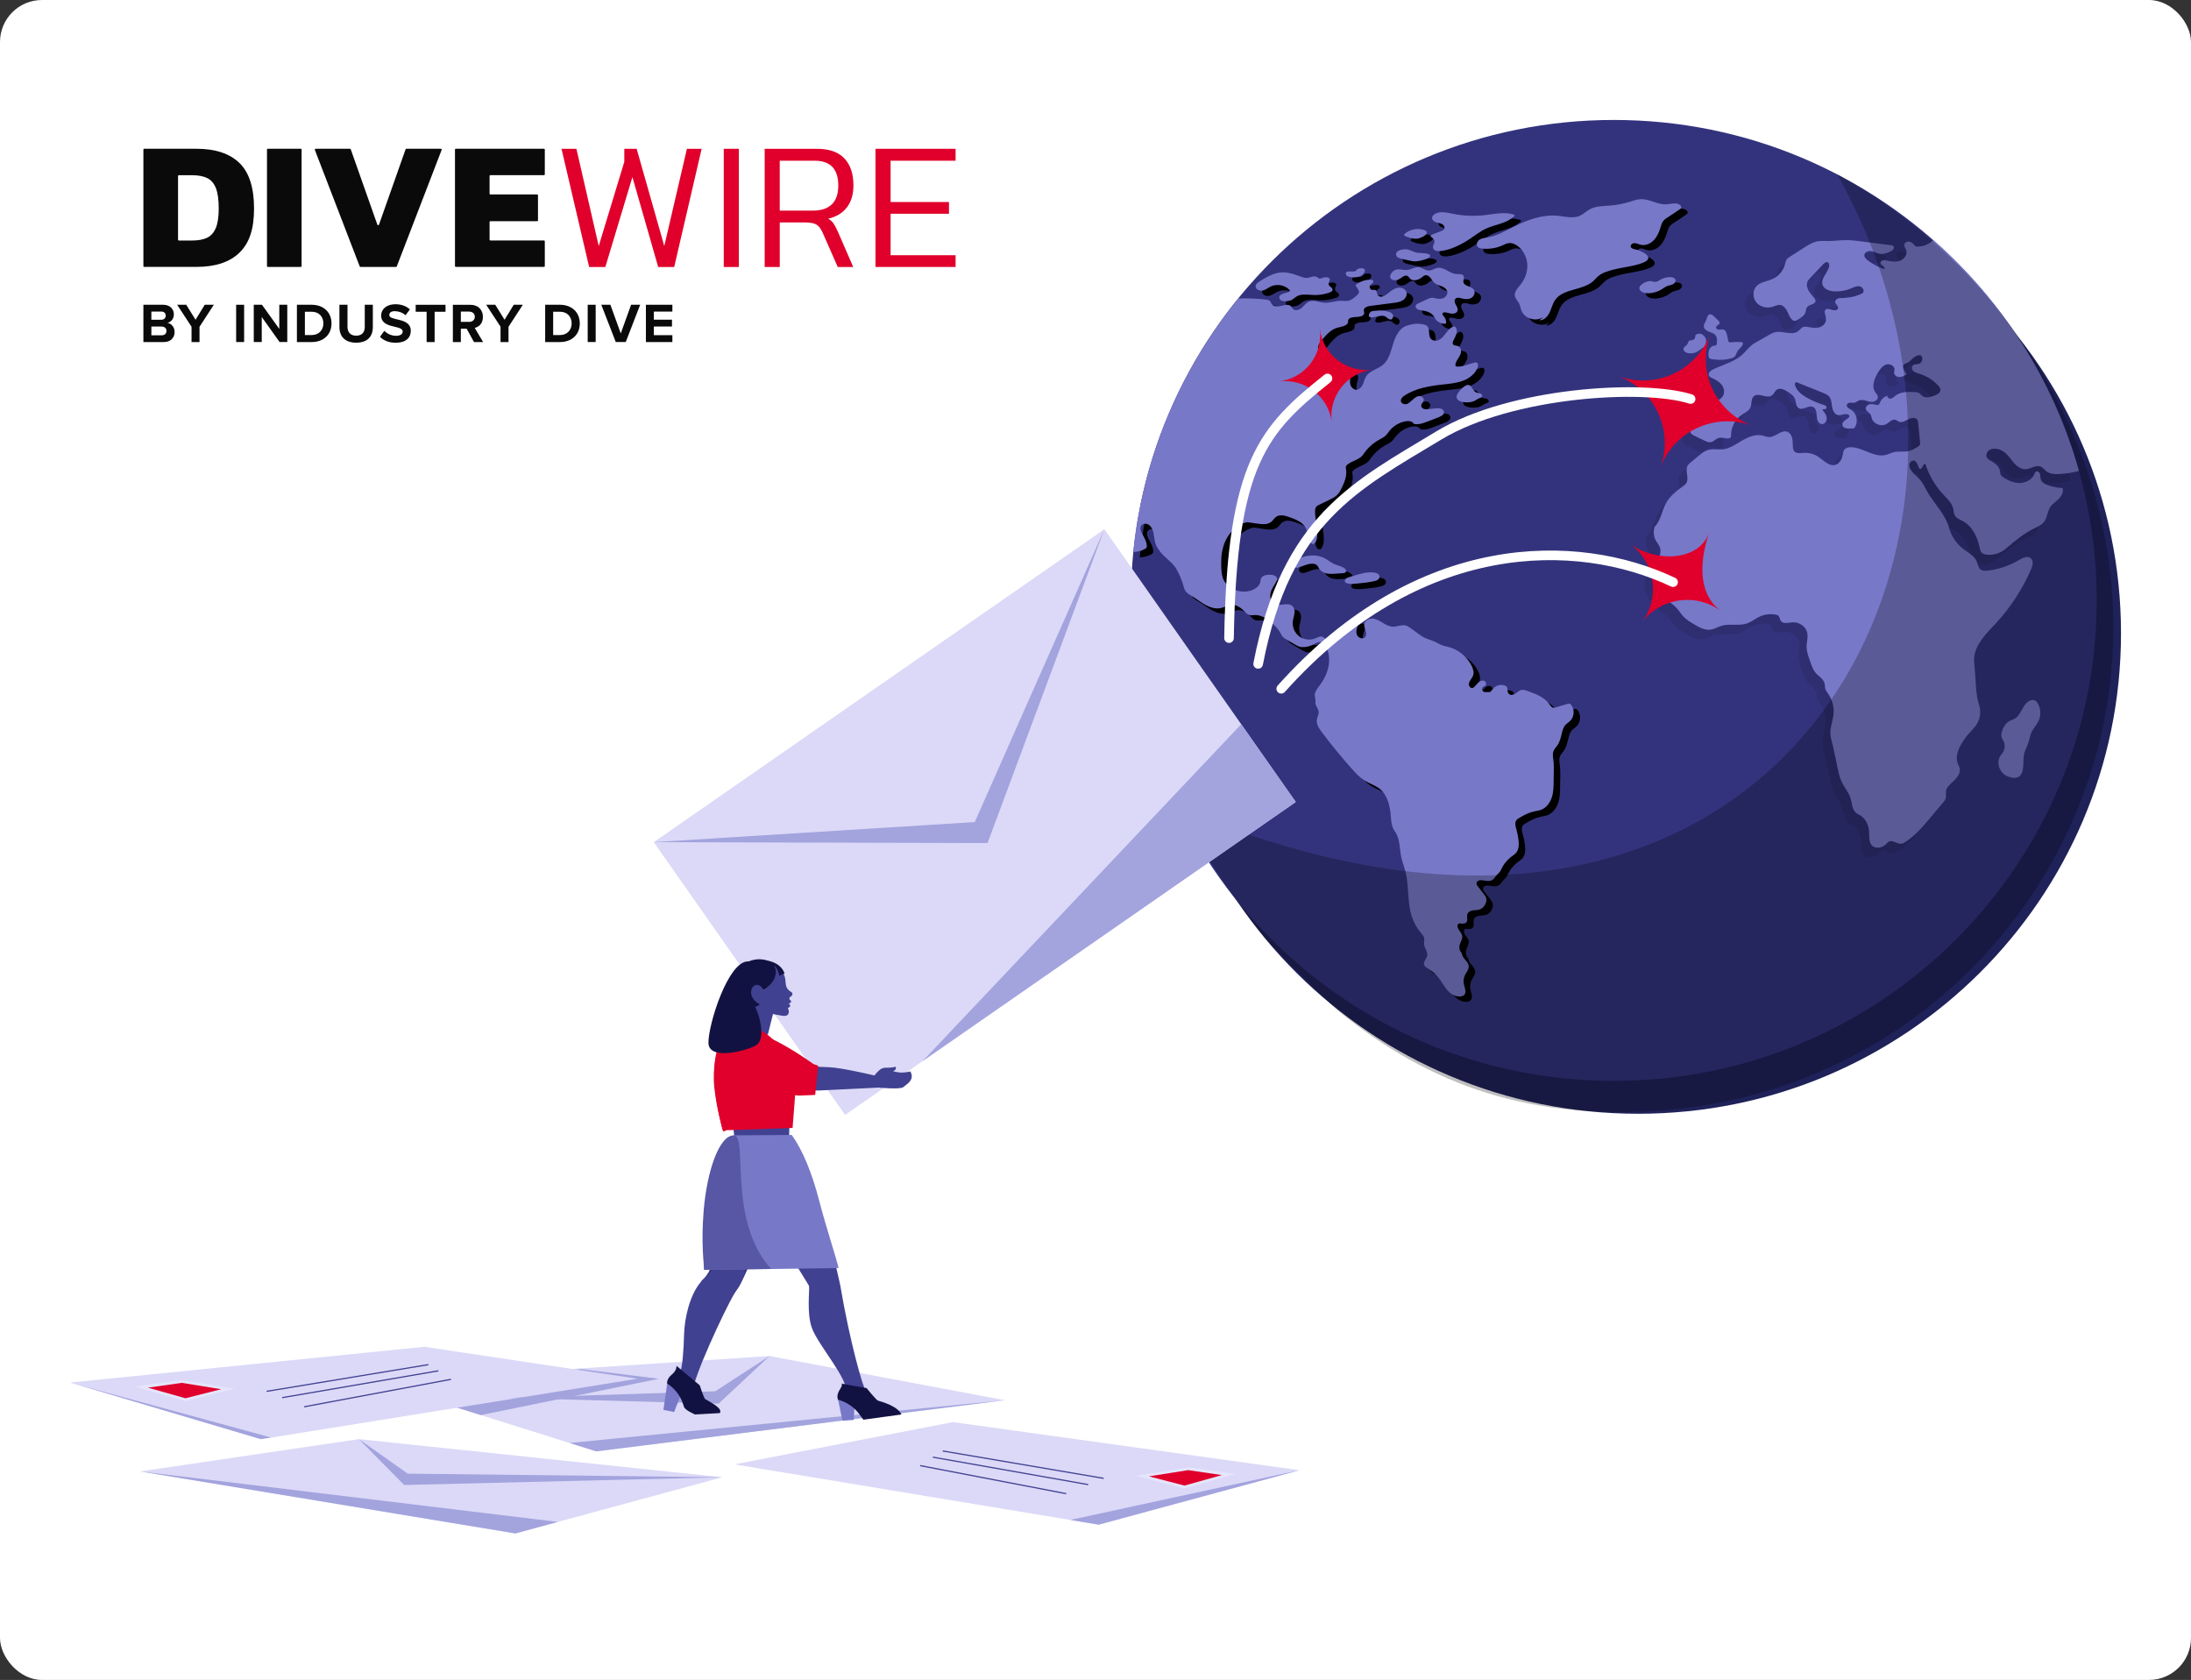 <svg width="313" height="240" viewBox="0 0 313 240" fill="none" xmlns="http://www.w3.org/2000/svg">
<rect x="0" y="0" width="313" height="240" fill="#333333" stroke="none"/>
<rect width="313" height="240" rx="6" fill="white"/>
<svg id="divewire-brand">
<path d="M86.478 38.143H84.163L80.216 21.257H82.346L85.531 35.152L89.187 23.117V21.257H90.95L94.897 35.152L98.131 21.257H100.235L96.314 38.143H94.027L90.344 25.294L86.478 38.143V38.143Z" fill="#E0002B"/>
<path d="M103.393 21.257H105.55V38.143H103.393V21.257Z" fill="#E0002B"/>
<path d="M120.994 29.608C120.38 30.422 119.487 30.968 118.312 31.249C118.644 31.441 118.899 31.665 119.074 31.92C119.249 32.175 119.451 32.555 119.68 33.06L121.891 38.147H119.68L117.522 33.243C117.276 32.684 116.984 32.3 116.643 32.09C116.302 31.88 115.746 31.777 114.975 31.777H111.395V38.147H109.238V21.257H116.684C118.455 21.257 119.77 21.718 120.631 22.634C121.492 23.551 121.918 24.843 121.918 26.501C121.918 27.758 121.613 28.795 120.999 29.608H120.994ZM119.756 26.501C119.756 24.141 118.626 22.961 116.361 22.961H111.391V30.091H116.074C118.527 30.091 119.756 28.893 119.756 26.501Z" fill="#E0002B"/>
<path d="M125.072 21.257H136.514V22.961H127.229V28.862H135.568V30.538H127.229V36.462H136.514V38.138H125.072V21.257V21.257Z" fill="#E0002B"/>
<path d="M20.486 21.374C20.486 21.307 20.539 21.253 20.607 21.253H28.062C30.762 21.253 32.812 21.933 34.203 23.283C35.598 24.637 36.293 26.81 36.293 29.796C36.293 32.783 35.598 34.75 34.203 36.1C32.807 37.454 30.762 38.129 28.062 38.129H20.607C20.539 38.129 20.486 38.076 20.486 38.009V21.374ZM27.429 34.361C28.304 34.361 29.017 34.236 29.56 33.981C30.103 33.726 30.52 33.274 30.811 32.617C31.099 31.96 31.247 31.021 31.247 29.801C31.247 28.58 31.116 27.592 30.852 26.904C30.587 26.215 30.179 25.728 29.627 25.451C29.076 25.174 28.344 25.031 27.429 25.031H25.554C25.487 25.031 25.433 25.084 25.433 25.151V34.24C25.433 34.307 25.487 34.361 25.554 34.361H27.429V34.361Z" fill="#0A0A0A"/>
<path d="M38.262 21.253H42.963C43.03 21.253 43.084 21.307 43.084 21.374V38.013C43.084 38.08 43.03 38.134 42.963 38.134H38.262C38.195 38.134 38.141 38.08 38.141 38.013V21.374C38.141 21.307 38.195 21.253 38.262 21.253V21.253Z" fill="#0A0A0A"/>
<path d="M45.103 21.253H49.992C50.046 21.253 50.09 21.284 50.108 21.333L53.908 32.094C53.948 32.201 54.101 32.201 54.141 32.094L57.94 21.333C57.958 21.284 58.003 21.253 58.057 21.253H62.973C63.058 21.253 63.117 21.338 63.09 21.418L56.684 38.058C56.666 38.107 56.622 38.138 56.568 38.138H51.504C51.454 38.138 51.409 38.107 51.387 38.058L44.981 21.418C44.95 21.338 45.008 21.253 45.098 21.253H45.103Z" fill="#0A0A0A"/>
<path d="M65.117 21.253H77.708C77.776 21.253 77.829 21.307 77.829 21.374V24.905C77.829 24.973 77.776 25.026 77.708 25.026H70.06C69.993 25.026 69.939 25.08 69.939 25.147V27.655C69.939 27.722 69.993 27.776 70.06 27.776H76.735C76.802 27.776 76.856 27.829 76.856 27.896V31.482C76.856 31.549 76.802 31.602 76.735 31.602H70.06C69.993 31.602 69.939 31.656 69.939 31.723V34.231C69.939 34.298 69.993 34.352 70.06 34.352H77.708C77.776 34.352 77.829 34.405 77.829 34.472V38.004C77.829 38.071 77.776 38.125 77.708 38.125H65.117C65.05 38.125 64.996 38.071 64.996 38.004V21.374C64.996 21.307 65.05 21.253 65.117 21.253V21.253Z" fill="#0A0A0A"/>
<path d="M20.486 43.539H23.298C24.316 43.539 24.837 44.187 24.837 44.898C24.837 45.569 24.419 46.016 23.917 46.118C24.487 46.208 24.944 46.758 24.944 47.428C24.944 48.229 24.406 48.868 23.388 48.868H20.486V43.543V43.539ZM23.051 45.68C23.437 45.68 23.675 45.434 23.675 45.09C23.675 44.746 23.433 44.509 23.051 44.509H21.625V45.68H23.051V45.68ZM23.092 47.902C23.522 47.902 23.782 47.656 23.782 47.272C23.782 46.937 23.54 46.651 23.092 46.651H21.625V47.902H23.092Z" fill="#0A0A0A"/>
<path d="M27.366 46.686L25.308 43.539H26.604L27.936 45.68L29.25 43.539H30.547L28.501 46.686V48.868H27.362V46.686H27.366Z" fill="#0A0A0A"/>
<path d="M33.736 43.539H34.875V48.863H33.736V43.539V43.539Z" fill="#0A0A0A"/>
<path d="M37.392 45.287V48.863H36.252V43.539H37.423L39.899 46.99V43.539H41.039V48.863H39.94L37.392 45.287Z" fill="#0A0A0A"/>
<path d="M42.416 43.539H44.524C46.197 43.539 47.359 44.603 47.359 46.208C47.359 47.813 46.197 48.868 44.524 48.868H42.416V43.543V43.539ZM44.524 47.867C45.583 47.867 46.197 47.106 46.197 46.203C46.197 45.3 45.618 44.536 44.524 44.536H43.555V47.867H44.524Z" fill="#0A0A0A"/>
<path d="M48.489 43.539H49.642V46.7C49.642 47.442 50.05 47.956 50.885 47.956C51.719 47.956 52.109 47.446 52.109 46.7V43.539H53.262V46.731C53.262 48.059 52.499 48.957 50.885 48.957C49.27 48.957 48.489 48.045 48.489 46.735V43.534V43.539Z" fill="#0A0A0A"/>
<path d="M54.899 47.254C55.276 47.647 55.859 47.974 56.599 47.974C57.223 47.974 57.528 47.679 57.528 47.375C57.528 46.977 57.061 46.838 56.447 46.695C55.572 46.494 54.45 46.257 54.45 45.068C54.45 44.183 55.218 43.463 56.478 43.463C57.326 43.463 58.035 43.718 58.559 44.205L57.927 45.036C57.496 44.639 56.918 44.455 56.397 44.455C55.877 44.455 55.612 44.679 55.612 44.996C55.612 45.354 56.061 45.466 56.68 45.613C57.563 45.814 58.685 46.078 58.685 47.258C58.685 48.233 57.99 48.966 56.545 48.966C55.518 48.966 54.782 48.622 54.285 48.121L54.904 47.258L54.899 47.254Z" fill="#0A0A0A"/>
<path d="M60.946 44.54H59.385V43.543H63.646V44.54H62.09V48.868H60.946V44.54V44.54Z" fill="#0A0A0A"/>
<path d="M66.669 46.959H65.835V48.868H64.696V43.543H67.194C68.306 43.543 68.988 44.268 68.988 45.26C68.988 46.252 68.396 46.704 67.818 46.843L69.02 48.872H67.714L66.665 46.963L66.669 46.959ZM67.028 44.514H65.835V45.984H67.028C67.486 45.984 67.831 45.698 67.831 45.251C67.831 44.804 67.486 44.518 67.028 44.518V44.514Z" fill="#0A0A0A"/>
<path d="M71.514 46.686L69.455 43.539H70.751L72.079 45.68L73.393 43.539H74.689L72.644 46.686V48.868H71.505V46.686H71.514Z" fill="#0A0A0A"/>
<path d="M77.883 43.539H79.992C81.665 43.539 82.826 44.603 82.826 46.208C82.826 47.813 81.665 48.868 79.992 48.868H77.883V43.543V43.539ZM79.992 47.867C81.05 47.867 81.665 47.106 81.665 46.203C81.665 45.3 81.086 44.536 79.992 44.536H79.023V47.867H79.992Z" fill="#0A0A0A"/>
<path d="M83.957 43.539H85.096V48.863H83.957V43.539V43.539Z" fill="#0A0A0A"/>
<path d="M85.903 43.539H87.2L88.68 47.634L90.156 43.539H91.452L89.393 48.863H87.967L85.899 43.539H85.903Z" fill="#0A0A0A"/>
<path d="M92.273 43.539H96.054V44.514H93.408V45.671H95.996V46.646H93.408V47.884H96.054V48.868H92.273V43.543V43.539Z" fill="#0A0A0A"/>
</svg>
<svg id="letter-to-globe" y="10">
<path d="M234.016 149.114C272.115 149.114 303 118.383 303 80.474C303 42.566 272.115 11.835 234.016 11.835C195.917 11.835 165.032 42.566 165.032 80.474C165.032 118.383 195.917 149.114 234.016 149.114Z" fill="#1F2159"/>
<path d="M230.543 144.415C268.642 144.415 299.528 113.684 299.528 75.776C299.528 37.867 268.642 7.137 230.543 7.137C192.445 7.137 161.559 37.867 161.559 75.776C161.559 113.684 192.445 144.415 230.543 144.415Z" fill="#33337D"/>
<path d="M286.24 95.93C286.145 95.725 286.009 95.538 285.944 95.322C285.844 94.984 285.932 94.62 286.059 94.29C286.257 93.779 286.568 93.282 287.05 93.019C287.288 92.889 287.556 92.822 287.792 92.69C288.785 92.129 288.921 90.611 289.945 90.108C290.187 89.99 290.483 89.944 290.721 90.069C290.881 90.153 290.997 90.302 291.09 90.457C291.543 91.204 291.599 92.175 291.231 92.968C290.947 93.584 290.437 94.079 290.173 94.704C290.009 95.093 289.949 95.515 289.83 95.92C289.63 96.594 289.211 97.236 289.116 97.939C289.028 98.588 289.099 99.228 288.975 99.883C288.913 100.205 288.844 100.547 288.619 100.789C288.413 101.015 288.095 101.12 287.788 101.127C287.482 101.134 287.178 101.049 286.888 100.948C285.601 100.494 285.018 98.807 285.937 97.756C286.371 97.257 286.525 96.548 286.242 95.934L286.24 95.93Z" fill="#7878C9"/>
<path d="M247.333 41.183C247.498 41.135 247.667 41.077 247.793 40.959C248.002 40.765 248.045 40.456 248.186 40.209C248.4 39.833 248.838 39.598 248.967 39.188C248.986 39.13 248.996 39.063 248.974 39.006C248.929 38.895 248.784 38.871 248.664 38.864C248.195 38.84 247.724 38.854 247.257 38.904C247.162 38.914 247.057 38.922 246.984 38.862C246.924 38.812 246.903 38.732 246.888 38.655C246.829 38.387 246.771 38.118 246.712 37.85C246.645 37.547 246.538 37.195 246.243 37.09C246.041 37.02 245.821 37.094 245.607 37.097C245.393 37.102 245.133 36.972 245.152 36.761C245.178 36.473 245.678 36.394 245.667 36.104C245.664 35.992 245.579 35.903 245.5 35.826C245.296 35.623 245.093 35.423 244.888 35.22C244.703 35.038 244.464 34.841 244.215 34.918C243.924 35.009 243.874 35.385 243.767 35.67C243.638 36.011 243.355 36.325 243.409 36.685C243.46 37.03 243.803 37.25 244.129 37.377C244.455 37.504 244.817 37.598 245.047 37.862C245.328 38.186 245.315 38.665 245.255 39.09C245.241 39.188 245.217 39.296 245.133 39.348C245.067 39.387 244.984 39.379 244.909 39.382C244.517 39.398 244.209 39.754 244.119 40.133C244.062 40.374 244.005 40.933 244.178 41.14C244.333 41.329 244.783 41.333 245.005 41.362C245.781 41.463 246.579 41.403 247.331 41.185L247.333 41.183Z" fill="#7878C9"/>
<path d="M240.669 39.543C240.754 39.456 240.859 39.368 240.967 39.279C241.169 39.113 241.133 38.699 241.428 38.631C241.462 38.622 241.497 38.627 241.531 38.627C241.717 38.631 242.041 38.514 242.124 38.337C242.233 38.109 242.071 37.908 242.378 37.759C242.5 37.699 242.64 37.682 242.776 37.668C243.214 37.622 243.74 38.236 243.745 38.636C243.747 38.814 243.669 39.282 243.593 39.44C243.545 39.54 243.359 39.61 243.267 39.674C242.816 39.979 242.343 40.422 241.774 40.461C241.391 40.489 241.041 40.516 240.733 40.266C240.386 39.984 240.46 39.761 240.669 39.543V39.543Z" fill="#7878C9"/>
<path opacity="0.1" d="M272.494 26.575C272.282 26.307 272.047 26.029 271.723 25.923C271.398 25.816 270.963 25.971 270.903 26.305C270.851 26.593 271.079 26.847 271.175 27.123C271.385 27.729 270.898 28.398 270.294 28.619C269.689 28.839 269.02 28.731 268.389 28.601C268.194 28.561 267.991 28.52 267.801 28.578C267.611 28.638 267.451 28.837 267.51 29.026C267.563 29.198 267.756 29.275 267.905 29.379C268.051 29.484 268.158 29.721 268.013 29.829C267.165 29.532 266.365 29.096 265.656 28.546C265.43 28.371 265.196 28.148 265.193 27.863C265.186 27.412 265.765 27.172 266.211 27.252C266.658 27.333 267.06 27.597 267.51 27.647C267.961 27.697 268.406 27.523 268.827 27.353C269.173 27.214 269.589 26.846 269.349 26.559C269.254 26.446 269.092 26.42 268.946 26.401C267.492 26.214 266.037 26.029 264.584 25.842C263.994 25.767 263.403 25.691 262.808 25.681C261.863 25.664 260.92 25.813 259.975 25.808C259.479 25.804 258.979 25.76 258.491 25.851C257.812 25.978 257.213 26.357 256.632 26.727C255.948 27.165 255.265 27.602 254.581 28.04C254.382 28.166 254.177 28.3 254.055 28.501C253.945 28.681 253.912 28.896 253.862 29.1C253.631 30.029 252.955 30.841 252.077 31.235C251.307 31.582 250.365 31.645 249.784 32.258C249.198 32.877 249.222 33.941 249.772 34.591C250.322 35.243 251.298 35.462 252.112 35.2C252.453 35.09 252.788 34.903 253.143 34.941C253.6 34.989 253.936 35.39 254.145 35.797C254.353 36.205 254.495 36.658 254.808 36.993C254.91 37.102 255.039 37.2 255.188 37.214C255.348 37.229 255.501 37.147 255.641 37.066C256.131 36.785 256.662 36.454 256.815 35.913C256.879 35.692 256.874 35.442 257.01 35.255C257.319 34.829 258.205 34.891 258.215 34.366C258.219 34.207 258.122 34.066 258.024 33.941C257.748 33.589 257.427 33.267 257.21 32.876C256.993 32.484 256.888 31.997 257.079 31.592C257.169 31.402 257.317 31.244 257.462 31.09C258.077 30.436 258.694 29.784 259.31 29.131C259.479 28.951 259.713 28.755 259.944 28.844C260.193 28.939 260.217 29.282 260.141 29.535C259.875 30.429 258.92 31.22 259.238 32.098C259.456 32.707 260.193 32.951 260.841 32.995C261.667 33.052 262.505 32.913 263.268 32.592C263.658 32.429 264.058 32.215 264.475 32.272C264.894 32.328 265.263 32.836 265.008 33.17C264.924 33.282 264.793 33.346 264.665 33.402C263.855 33.759 262.97 33.948 262.086 33.951C261.856 33.951 261.62 33.941 261.406 34.025C261.193 34.107 261.006 34.313 261.032 34.539C261.068 34.858 261.487 35.069 261.441 35.387C261.389 35.744 260.868 35.744 260.529 35.622C260.189 35.5 259.705 35.407 259.555 35.735C259.488 35.883 259.531 36.054 259.574 36.21C259.677 36.584 259.775 36.986 259.653 37.353C259.503 37.801 259.046 38.092 258.579 38.18C258.112 38.265 257.632 38.183 257.165 38.094C256.953 38.053 256.731 38.012 256.524 38.072C256.193 38.169 255.991 38.495 255.713 38.701C254.801 39.372 253.484 38.56 252.388 38.85C252.108 38.924 251.853 39.068 251.603 39.209C250.914 39.598 250.224 39.989 249.536 40.379C248.971 40.7 248.477 41.283 248.041 41.763C246.909 43.009 245.143 43.405 243.621 44.131C243.259 44.302 242.847 44.638 242.986 45.012C243.071 45.239 243.321 45.349 243.543 45.445C244.007 45.647 244.459 45.913 244.774 46.307C245.09 46.702 245.25 47.246 245.088 47.724C244.934 48.177 244.519 48.503 244.069 48.665C243.617 48.826 243.129 48.846 242.65 48.857C242.488 48.86 242.319 48.86 242.174 48.785C242.035 48.713 241.94 48.579 241.817 48.479C241.562 48.272 241.181 48.231 240.888 48.38C240.595 48.529 240.405 48.86 240.424 49.188C240.445 49.517 240.652 49.804 240.738 50.123C240.976 51.008 240.245 51.883 240.276 52.799C240.281 52.974 240.319 53.156 240.424 53.296C240.538 53.449 240.717 53.536 240.888 53.619C241.381 53.856 241.873 54.094 242.366 54.331C242.643 54.465 242.945 54.602 243.25 54.55C243.674 54.477 243.96 54.061 244.372 53.94C244.859 53.797 245.386 54.097 245.881 53.986C245.957 53.969 246.034 53.94 246.084 53.88C246.148 53.799 246.147 53.688 246.145 53.584C246.136 52.425 246.738 51.277 247.698 50.62C248.14 50.32 248.679 50.085 248.903 49.601C249.145 49.08 248.964 48.361 249.398 47.982C250.072 47.39 251.26 48.392 251.988 47.867C252.291 47.649 252.396 47.225 252.712 47.025C253.136 46.754 253.689 47.014 254.122 47.272C254.588 47.55 255.086 47.864 255.279 48.37C255.451 48.819 255.391 49.418 255.798 49.677C256.398 50.059 257.207 49.21 257.855 49.505C258.307 49.711 258.357 50.315 258.384 50.807C258.412 51.3 258.605 51.915 259.1 51.96C259.532 51.998 259.856 51.507 259.813 51.077C259.772 50.648 259.486 50.286 259.213 49.951C259.17 49.771 259.501 49.871 259.674 49.8C259.813 49.744 259.824 49.534 259.729 49.418C259.634 49.301 259.481 49.253 259.338 49.208C258.524 48.956 257.738 48.617 256.996 48.198C256.253 47.778 255.508 47.215 255.282 46.395C255.241 46.244 255.251 46.031 255.403 45.99C255.472 45.971 255.545 45.999 255.61 46.025C256.838 46.517 258.067 47.009 259.294 47.502C259.6 47.623 259.917 47.755 260.136 48.001C260.482 48.39 260.496 48.96 260.577 49.474C260.658 49.989 260.91 50.572 261.424 50.67C261.708 50.725 261.996 50.61 262.281 50.553C262.565 50.497 262.913 50.524 263.072 50.766C262.987 51.293 262.099 51.397 262.053 51.929C261.977 52.787 263.243 52.576 263.713 52.564C264.386 51.785 264.158 50.419 263.27 49.896C262.994 49.733 262.613 49.538 262.682 49.225C262.732 49.001 263.001 48.903 263.232 48.9C263.463 48.898 263.703 48.949 263.918 48.869C264.063 48.814 264.179 48.704 264.315 48.632C264.634 48.464 265.022 48.519 265.37 48.61C265.718 48.699 266.074 48.821 266.432 48.773C266.789 48.725 267.146 48.431 267.117 48.075C267.094 47.809 266.877 47.61 266.73 47.387C266.18 46.553 266.627 45.441 267.146 44.587C267.429 44.122 267.768 43.64 268.286 43.463C268.803 43.287 269.508 43.611 269.498 44.155C269.494 44.318 269.43 44.475 269.441 44.637C269.463 44.999 269.861 45.246 270.227 45.237C270.592 45.228 270.923 45.038 271.239 44.853C270.954 44.474 270.51 43.736 270.868 43.427C270.985 43.326 271.142 43.288 271.284 43.227C271.649 43.065 271.911 42.739 272.215 42.482C272.52 42.223 272.942 42.022 273.311 42.175C273.635 42.53 273.458 43.199 272.999 43.348C272.704 43.444 272.334 43.36 272.113 43.578C271.891 43.798 271.987 44.197 272.22 44.405C272.453 44.613 272.772 44.688 273.072 44.777C274.103 45.09 275.044 45.685 275.763 46.483C275.911 46.647 276.058 46.838 276.065 47.059C276.077 47.481 275.611 47.733 275.215 47.886C274.653 48.102 273.968 48.306 273.487 47.944C273.327 47.822 273.208 47.649 273.037 47.543C272.832 47.416 272.58 47.4 272.339 47.39C271.403 47.345 270.377 47.328 269.639 47.901C269.432 48.061 269.244 48.27 268.989 48.325C268.732 48.38 268.408 48.153 268.501 47.91C268.03 48.037 267.627 48.392 267.441 48.841C267.391 48.963 267.349 49.099 267.241 49.174C267.105 49.27 266.918 49.232 266.756 49.193C266.465 49.123 266.155 49.057 265.867 49.145C265.579 49.232 265.33 49.522 265.399 49.814C265.475 50.135 265.86 50.274 266.042 50.547C266.163 50.727 266.187 50.953 266.256 51.159C266.53 51.981 267.651 52.385 268.391 51.929C268.787 51.684 269.156 51.227 269.608 51.346C269.801 51.396 269.953 51.548 270.139 51.622C270.572 51.794 271.037 51.511 271.447 51.291C271.86 51.073 272.447 50.948 272.728 51.318C272.847 51.478 272.872 51.685 272.891 51.883C272.977 52.768 273.063 53.653 273.149 54.538C273.163 54.676 273.173 54.821 273.11 54.943C273.051 55.053 272.942 55.123 272.837 55.19C272.454 55.432 272.063 55.677 271.623 55.792C270.898 55.983 270.115 55.803 269.385 55.981C268.991 56.077 268.627 56.276 268.232 56.372C266.558 56.779 264.979 55.276 263.255 55.266C262.906 55.264 262.52 55.345 262.317 55.628C262.172 55.828 262.148 56.087 262.106 56.331C261.996 56.961 261.644 57.628 261.024 57.791C260.132 58.026 259.391 57.153 258.627 56.64C258.01 56.226 257.253 56.024 256.51 56.075C256.022 56.11 255.419 56.204 255.139 55.803C255.048 55.672 255.015 55.509 254.995 55.352C254.943 54.928 254.981 54.494 254.903 54.074C254.826 53.653 254.6 53.221 254.201 53.063C253.351 52.727 252.555 53.792 251.639 53.813C251.281 53.821 250.943 53.665 250.593 53.59C249.695 53.396 248.765 53.739 247.96 54.181C247.122 54.643 246.447 55.163 245.526 55.461C244.617 55.756 243.547 55.365 242.664 55.727C242.224 55.907 241.852 56.216 241.486 56.52C241.119 56.825 240.752 57.129 240.386 57.434C240.228 57.566 240.066 57.702 239.959 57.878C239.512 58.618 240.214 59.674 239.747 60.4C239.621 60.596 239.426 60.735 239.236 60.87C238.324 61.527 237.417 62.251 236.871 63.231C236.249 64.349 236.119 65.756 235.212 66.662C235.042 67.346 235.068 68.031 235.428 68.638C235.609 68.943 235.852 69.218 235.974 69.55C236.178 70.106 236.007 70.729 235.755 71.266C235.504 71.803 235.169 72.307 235.021 72.88C234.802 73.734 235.03 74.657 235.483 75.414C235.936 76.17 236.6 76.781 237.295 77.327C237.686 77.634 238.093 77.927 238.424 78.297C238.733 78.642 238.969 79.046 239.279 79.389C239.724 79.879 240.302 80.226 240.873 80.565C241.591 80.994 242.385 81.439 243.214 81.324C243.748 81.25 244.222 80.948 244.74 80.79C245.959 80.416 247.334 80.857 248.526 80.404C249.086 80.191 249.558 79.795 250.095 79.526C250.841 79.15 251.715 79.028 252.536 79.184C252.665 79.208 252.798 79.243 252.898 79.329C253.105 79.505 253.095 79.828 253.241 80.056C253.565 80.558 254.326 80.325 254.924 80.286C255.6 80.239 256.289 80.55 256.701 81.085C257.448 82.054 256.846 83.001 256.953 84.063C257.026 84.789 257.275 85.333 257.508 86.024C257.684 86.547 257.874 87.081 258.234 87.499C258.665 88 259.339 88.347 259.505 88.985C259.575 89.258 259.538 89.551 259.624 89.819C259.7 90.061 259.867 90.261 260.013 90.469C260.658 91.385 260.931 92.553 260.756 93.658C260.567 94.85 260.12 95.715 260.443 96.909C260.818 98.31 261.072 99.756 261.386 101.173C261.537 101.856 261.691 102.546 261.998 103.175C262.367 103.928 262.951 104.578 263.205 105.378C263.437 106.11 263.418 106.997 264.005 107.498C264.206 107.671 264.458 107.773 264.682 107.917C265.329 108.332 265.701 109.082 265.829 109.838C265.972 110.679 265.634 112.073 266.705 112.42C267.273 112.603 267.917 112.356 268.336 111.933C268.448 111.818 268.551 111.689 268.694 111.614C269.256 111.313 269.903 112.02 270.53 111.909C270.704 111.878 270.86 111.787 271.008 111.692C272.432 110.785 273.542 109.474 274.627 108.183C275.228 107.466 275.832 106.75 276.434 106.033C276.577 105.863 276.721 105.688 276.792 105.479C276.921 105.1 276.785 104.676 276.88 104.285C276.942 104.029 277.099 103.806 277.275 103.607C277.609 103.23 278.018 102.923 278.342 102.537C278.666 102.151 278.904 101.647 278.806 101.154C278.754 100.894 278.613 100.66 278.521 100.41C278.206 99.537 278.539 98.564 278.994 97.756C279.302 97.209 279.666 96.692 280.082 96.219C280.497 95.744 280.968 95.306 281.289 94.763C281.754 93.973 281.866 92.985 281.587 92.112C281.042 90.405 281.14 88.599 280.947 86.818C280.894 86.321 280.84 85.82 280.883 85.322C281.056 83.379 282.623 81.9 283.949 80.464C286.052 78.186 287.768 75.555 289.002 72.715C289.226 72.199 289.404 71.518 288.983 71.141C288.514 70.72 287.785 71.081 287.244 71.403C285.897 72.204 284.376 72.717 282.818 72.895C282.473 72.935 282.09 72.949 281.813 72.743C281.459 72.482 281.414 71.985 281.242 71.582C280.892 70.763 280.014 70.331 279.308 69.785C278.323 69.025 277.597 67.939 277.277 66.74C276.773 64.857 275.044 63.189 274.103 61.481C273.83 60.985 273.599 60.46 273.241 60.021C272.816 59.499 272.227 59.117 271.858 58.554C271.689 58.299 271.568 57.99 271.63 57.69C271.692 57.389 271.989 57.127 272.291 57.19C272.684 57.273 272.792 57.762 272.942 58.132C272.98 58.225 273.035 58.323 273.13 58.353C273.497 58.47 273.542 57.554 273.909 57.669C274.43 59.283 275.309 60.783 276.47 62.026C277.03 62.627 277.682 63.215 277.875 64.013C277.961 64.368 277.952 64.756 278.147 65.066C278.377 65.43 278.818 65.582 279.197 65.783C280.575 66.511 281.333 68.049 281.651 69.567C281.708 69.842 281.763 70.137 281.959 70.336C282.145 70.525 282.421 70.592 282.685 70.619C283.637 70.72 284.626 70.417 285.356 69.799C286.759 68.61 287.978 67.571 289.635 66.768C290.047 66.567 290.481 66.375 290.783 66.032C291.312 65.43 291.309 64.519 291.743 63.845C292.054 63.363 292.559 63.044 292.966 62.641C293.373 62.236 293.699 61.645 293.505 61.105C292.854 61.069 292.206 60.951 291.583 60.757C291.075 60.599 290.525 60.326 290.381 59.815C290.312 59.57 290.352 59.302 290.273 59.06C290.194 58.818 289.902 58.607 289.69 58.748C289.58 58.822 289.537 58.959 289.488 59.081C289.178 59.853 288.337 60.33 287.502 60.374C286.668 60.419 285.849 60.095 285.147 59.644C284.963 59.525 284.778 59.39 284.682 59.194C284.588 59.004 284.592 58.784 284.545 58.578C284.414 57.997 283.907 57.576 283.383 57.286C283.128 57.144 282.845 57.009 282.706 56.753C282.513 56.401 282.685 55.93 283.013 55.696C283.34 55.463 283.778 55.434 284.173 55.513C284.495 55.576 284.802 55.705 285.075 55.888C285.657 56.283 286.035 56.904 286.492 57.438C286.949 57.971 287.576 58.456 288.28 58.407C288.997 58.357 289.69 57.76 290.357 58.024C290.709 58.163 290.93 58.506 291.231 58.731C291.714 59.09 292.361 59.124 292.962 59.1C293.928 59.062 294.89 58.914 295.823 58.662C295.833 58.659 295.84 58.657 295.85 58.654C292.2 45.613 284.826 34.265 275.035 25.677C274.38 26.333 273.425 26.703 272.501 26.573L272.494 26.575Z" fill="black"/>
<path d="M273.639 25.199C273.427 24.931 273.192 24.653 272.868 24.547C272.542 24.441 272.108 24.595 272.047 24.929C271.996 25.218 272.223 25.471 272.32 25.748C272.53 26.353 272.042 27.022 271.439 27.244C270.834 27.463 270.165 27.355 269.534 27.225C269.339 27.185 269.136 27.144 268.946 27.202C268.756 27.262 268.596 27.461 268.654 27.65C268.708 27.822 268.901 27.899 269.049 28.003C269.196 28.108 269.303 28.345 269.158 28.453C268.31 28.156 267.51 27.72 266.801 27.17C266.575 26.995 266.341 26.772 266.337 26.487C266.33 26.036 266.91 25.796 267.356 25.876C267.803 25.957 268.204 26.221 268.654 26.271C269.106 26.321 269.551 26.147 269.972 25.977C270.318 25.839 270.734 25.47 270.494 25.183C270.399 25.07 270.237 25.044 270.091 25.025C268.637 24.838 267.182 24.653 265.729 24.466C265.139 24.391 264.548 24.315 263.953 24.305C263.008 24.288 262.065 24.437 261.12 24.432C260.624 24.428 260.124 24.384 259.636 24.475C258.958 24.602 258.358 24.981 257.777 25.351C257.093 25.789 256.41 26.226 255.726 26.664C255.527 26.791 255.322 26.924 255.2 27.125C255.089 27.305 255.058 27.52 255.007 27.724C254.776 28.654 254.1 29.465 253.222 29.86C252.451 30.206 251.51 30.27 250.929 30.882C250.343 31.501 250.367 32.565 250.917 33.215C251.467 33.867 252.443 34.087 253.257 33.824C253.598 33.714 253.932 33.527 254.288 33.565C254.745 33.613 255.081 34.014 255.289 34.421C255.498 34.829 255.639 35.282 255.953 35.617C256.055 35.727 256.184 35.824 256.332 35.838C256.493 35.853 256.646 35.771 256.786 35.691C257.276 35.409 257.807 35.078 257.96 34.538C258.024 34.315 258.019 34.066 258.155 33.879C258.463 33.453 259.35 33.515 259.36 32.99C259.363 32.831 259.267 32.69 259.169 32.565C258.893 32.213 258.572 31.891 258.355 31.5C258.138 31.108 258.032 30.621 258.224 30.216C258.313 30.026 258.462 29.868 258.606 29.714C259.224 29.06 259.839 28.408 260.455 27.755C260.624 27.575 260.858 27.379 261.089 27.468C261.337 27.563 261.362 27.906 261.286 28.16C261.02 29.053 260.065 29.844 260.382 30.723C260.601 31.331 261.337 31.575 261.986 31.62C262.812 31.676 263.649 31.537 264.413 31.216C264.803 31.054 265.203 30.839 265.62 30.896C266.039 30.952 266.408 31.46 266.153 31.795C266.068 31.906 265.937 31.97 265.81 32.026C264.999 32.383 264.115 32.572 263.23 32.575C263.001 32.575 262.765 32.565 262.551 32.647C262.337 32.73 262.151 32.935 262.177 33.162C262.213 33.481 262.632 33.692 262.586 34.009C262.534 34.366 262.013 34.366 261.674 34.244C261.334 34.123 260.85 34.03 260.7 34.358C260.632 34.505 260.675 34.677 260.718 34.833C260.822 35.207 260.92 35.608 260.798 35.975C260.648 36.423 260.191 36.715 259.724 36.802C259.256 36.888 258.777 36.806 258.31 36.716C258.098 36.675 257.875 36.634 257.669 36.694C257.338 36.792 257.136 37.118 256.858 37.324C255.946 37.994 254.629 37.183 253.533 37.473C253.253 37.547 252.998 37.691 252.748 37.831C252.058 38.221 251.369 38.612 250.681 39.001C250.115 39.322 249.622 39.905 249.186 40.386C248.053 41.631 246.288 42.027 244.766 42.753C244.403 42.925 243.991 43.261 244.131 43.635C244.214 43.861 244.466 43.971 244.688 44.067C245.152 44.27 245.603 44.535 245.919 44.93C246.234 45.325 246.395 45.868 246.233 46.347C246.079 46.8 245.664 47.126 245.214 47.287C244.762 47.448 244.274 47.469 243.795 47.479C243.633 47.483 243.464 47.483 243.319 47.407C243.179 47.335 243.085 47.201 242.962 47.102C242.707 46.894 242.326 46.853 242.033 47.002C241.74 47.151 241.55 47.483 241.569 47.81C241.59 48.14 241.797 48.426 241.883 48.745C242.121 49.63 241.39 50.507 241.421 51.421C241.426 51.596 241.464 51.778 241.569 51.919C241.683 52.071 241.862 52.159 242.033 52.243C242.526 52.48 243.017 52.718 243.51 52.955C243.788 53.089 244.09 53.226 244.395 53.175C244.819 53.101 245.105 52.686 245.517 52.564C246.003 52.421 246.531 52.722 247.026 52.61C247.102 52.593 247.179 52.564 247.229 52.504C247.293 52.423 247.291 52.312 247.29 52.21C247.281 51.051 247.883 49.903 248.845 49.246C249.286 48.946 249.826 48.711 250.05 48.227C250.291 47.706 250.11 46.987 250.545 46.608C251.219 46.016 252.407 47.018 253.134 46.493C253.438 46.275 253.543 45.851 253.858 45.651C254.282 45.379 254.836 45.64 255.269 45.898C255.734 46.175 256.232 46.489 256.426 46.995C256.598 47.445 256.538 48.044 256.944 48.303C257.544 48.685 258.353 47.836 259.001 48.131C259.453 48.337 259.503 48.941 259.531 49.433C259.558 49.927 259.751 50.541 260.246 50.586C260.679 50.624 261.003 50.133 260.96 49.702C260.918 49.273 260.632 48.912 260.36 48.577C260.317 48.399 260.648 48.496 260.82 48.426C260.96 48.37 260.97 48.16 260.875 48.044C260.781 47.927 260.627 47.879 260.484 47.834C259.67 47.582 258.884 47.242 258.143 46.824C257.4 46.404 256.655 45.841 256.429 45.021C256.388 44.87 256.398 44.657 256.55 44.616C256.619 44.597 256.691 44.625 256.757 44.65C257.984 45.143 259.213 45.635 260.441 46.127C260.746 46.249 261.063 46.381 261.282 46.627C261.629 47.016 261.643 47.586 261.724 48.1C261.805 48.615 262.056 49.198 262.57 49.296C262.855 49.351 263.143 49.236 263.427 49.179C263.712 49.123 264.06 49.15 264.218 49.392C264.134 49.919 263.246 50.023 263.199 50.555C263.124 51.413 264.389 51.202 264.86 51.19C265.532 50.411 265.305 49.045 264.417 48.522C264.141 48.359 263.76 48.164 263.829 47.851C263.879 47.627 264.148 47.529 264.379 47.526C264.61 47.524 264.849 47.575 265.065 47.495C265.21 47.44 265.325 47.33 265.461 47.258C265.78 47.09 266.168 47.145 266.517 47.236C266.865 47.325 267.22 47.447 267.579 47.398C267.936 47.35 268.292 47.057 268.263 46.7C268.241 46.434 268.023 46.235 267.877 46.012C267.327 45.179 267.773 44.067 268.292 43.213C268.575 42.748 268.915 42.266 269.43 42.089C269.948 41.913 270.653 42.237 270.642 42.781C270.639 42.944 270.575 43.101 270.585 43.263C270.608 43.624 271.006 43.871 271.372 43.863C271.737 43.854 272.068 43.664 272.384 43.479C272.099 43.1 271.654 42.362 272.013 42.053C272.13 41.952 272.287 41.914 272.428 41.852C272.794 41.691 273.056 41.365 273.36 41.108C273.665 40.849 274.087 40.648 274.456 40.801C274.78 41.156 274.603 41.825 274.144 41.974C273.849 42.07 273.478 41.986 273.258 42.204C273.035 42.424 273.132 42.823 273.365 43.031C273.597 43.239 273.916 43.312 274.216 43.403C275.247 43.715 276.189 44.311 276.908 45.108C277.056 45.273 277.202 45.464 277.209 45.685C277.221 46.107 276.756 46.359 276.359 46.512C275.797 46.728 275.113 46.932 274.632 46.57C274.472 46.448 274.353 46.275 274.182 46.169C273.977 46.042 273.725 46.026 273.484 46.016C272.547 45.971 271.522 45.954 270.784 46.527C270.577 46.687 270.389 46.896 270.134 46.951C269.877 47.006 269.553 46.779 269.646 46.536C269.175 46.663 268.772 47.018 268.586 47.467C268.536 47.589 268.494 47.724 268.386 47.8C268.249 47.896 268.063 47.858 267.901 47.819C267.61 47.748 267.299 47.683 267.011 47.771C266.723 47.858 266.475 48.148 266.546 48.44C266.622 48.761 267.006 48.9 267.189 49.172C267.31 49.352 267.334 49.579 267.403 49.785C267.677 50.606 268.798 51.011 269.537 50.555C269.934 50.31 270.303 49.853 270.754 49.972C270.949 50.022 271.099 50.174 271.285 50.248C271.718 50.419 272.184 50.136 272.594 49.917C273.006 49.699 273.594 49.574 273.875 49.944C273.994 50.104 274.018 50.311 274.037 50.509C274.123 51.394 274.209 52.279 274.296 53.164C274.309 53.301 274.32 53.447 274.256 53.569C274.197 53.679 274.089 53.749 273.984 53.816C273.601 54.058 273.21 54.303 272.77 54.418C272.044 54.609 271.261 54.428 270.532 54.607C270.137 54.703 269.773 54.902 269.379 54.998C267.704 55.405 266.125 53.902 264.401 53.892C264.053 53.89 263.667 53.971 263.463 54.254C263.318 54.454 263.294 54.713 263.253 54.957C263.143 55.586 262.791 56.254 262.17 56.417C261.279 56.652 260.537 55.779 259.774 55.266C259.156 54.852 258.4 54.65 257.657 54.701C257.169 54.736 256.565 54.83 256.286 54.428C256.194 54.298 256.162 54.135 256.141 53.977C256.089 53.554 256.127 53.12 256.05 52.699C255.972 52.279 255.746 51.848 255.348 51.689C254.498 51.353 253.701 52.418 252.786 52.439C252.427 52.447 252.089 52.291 251.739 52.215C250.841 52.022 249.912 52.365 249.107 52.807C248.269 53.269 247.593 53.789 246.672 54.087C245.764 54.382 244.693 53.991 243.81 54.353C243.371 54.533 242.998 54.842 242.633 55.146C242.266 55.451 241.898 55.755 241.533 56.06C241.374 56.192 241.212 56.328 241.105 56.504C240.659 57.244 241.36 58.3 240.893 59.026C240.767 59.221 240.573 59.361 240.383 59.496C239.471 60.153 238.564 60.877 238.017 61.856C237.395 62.975 237.266 64.382 236.359 65.287C236.188 65.972 236.214 66.656 236.574 67.264C236.755 67.569 236.998 67.843 237.121 68.176C237.324 68.732 237.154 69.355 236.902 69.892C236.65 70.429 236.316 70.933 236.168 71.506C235.949 72.36 236.176 73.283 236.63 74.04C237.083 74.796 237.747 75.407 238.442 75.952C238.833 76.26 239.24 76.553 239.571 76.923C239.879 77.268 240.116 77.671 240.424 78.014C240.869 78.505 241.447 78.852 242.017 79.191C242.736 79.62 243.529 80.064 244.359 79.95C244.893 79.876 245.367 79.574 245.884 79.416C247.103 79.042 248.477 79.483 249.671 79.03C250.231 78.817 250.703 78.421 251.239 78.152C251.986 77.776 252.86 77.654 253.683 77.81C253.812 77.834 253.945 77.869 254.043 77.954C254.25 78.131 254.239 78.454 254.386 78.682C254.71 79.184 255.47 78.951 256.069 78.912C256.744 78.865 257.434 79.176 257.846 79.711C258.593 80.68 257.991 81.627 258.098 82.689C258.17 83.415 258.42 83.959 258.653 84.65C258.829 85.173 259.019 85.707 259.379 86.125C259.81 86.626 260.484 86.973 260.65 87.611C260.72 87.883 260.684 88.177 260.768 88.444C260.844 88.686 261.012 88.887 261.158 89.093C261.803 90.009 262.075 91.177 261.901 92.282C261.712 93.474 261.265 94.339 261.587 95.533C261.963 96.934 262.217 98.38 262.531 99.797C262.682 100.48 262.836 101.17 263.143 101.799C263.512 102.552 264.096 103.203 264.349 104.002C264.582 104.734 264.563 105.621 265.149 106.122C265.351 106.296 265.603 106.397 265.827 106.541C266.473 106.956 266.846 107.706 266.973 108.462C267.117 109.303 266.779 110.697 267.849 111.044C268.418 111.228 269.061 110.98 269.48 110.557C269.592 110.442 269.696 110.313 269.839 110.238C270.401 109.937 271.048 110.644 271.675 110.533C271.849 110.502 272.004 110.411 272.153 110.317C273.577 109.409 274.687 108.099 275.772 106.807C276.373 106.091 276.977 105.374 277.578 104.657C277.721 104.487 277.866 104.312 277.937 104.103C278.066 103.724 277.93 103.3 278.025 102.909C278.087 102.654 278.244 102.431 278.42 102.232C278.754 101.854 279.163 101.547 279.487 101.161C279.811 100.775 280.049 100.271 279.951 99.778C279.899 99.518 279.758 99.284 279.666 99.034C279.351 98.161 279.683 97.188 280.139 96.38C280.447 95.833 280.811 95.317 281.227 94.843C281.642 94.368 282.113 93.93 282.433 93.387C282.899 92.598 283.011 91.609 282.732 90.736C282.187 89.029 282.285 87.223 282.092 85.442C282.039 84.945 281.985 84.444 282.028 83.947C282.201 82.003 283.768 80.524 285.094 79.088C287.197 76.81 288.913 74.179 290.147 71.34C290.371 70.823 290.549 70.142 290.128 69.765C289.659 69.344 288.93 69.705 288.388 70.027C287.042 70.83 285.521 71.341 283.963 71.52C283.618 71.559 283.235 71.573 282.957 71.367C282.604 71.105 282.559 70.609 282.387 70.206C282.037 69.387 281.159 68.955 280.452 68.409C279.468 67.65 278.742 66.564 278.421 65.365C277.918 63.481 276.189 61.814 275.247 60.105C274.975 59.609 274.744 59.084 274.385 58.645C273.961 58.124 273.372 57.741 273.003 57.178C272.834 56.923 272.713 56.614 272.775 56.314C272.837 56.014 273.134 55.751 273.435 55.815C273.828 55.897 273.937 56.386 274.087 56.756C274.125 56.849 274.18 56.947 274.275 56.978C274.642 57.094 274.687 56.178 275.054 56.293C275.575 57.907 276.454 59.407 277.615 60.651C278.175 61.251 278.827 61.839 279.02 62.637C279.106 62.992 279.097 63.38 279.292 63.69C279.521 64.054 279.963 64.207 280.342 64.407C281.72 65.135 282.478 66.674 282.795 68.192C282.852 68.466 282.908 68.761 283.104 68.96C283.29 69.149 283.566 69.216 283.83 69.243C284.782 69.344 285.771 69.041 286.5 68.423C287.904 67.234 289.123 66.195 290.78 65.392C291.192 65.191 291.626 64.999 291.928 64.656C292.457 64.054 292.454 63.143 292.888 62.469C293.199 61.987 293.704 61.668 294.111 61.265C294.518 60.86 294.843 60.27 294.65 59.729C293.999 59.693 293.35 59.575 292.728 59.381C292.219 59.223 291.669 58.95 291.526 58.439C291.457 58.194 291.497 57.926 291.418 57.684C291.338 57.443 291.047 57.232 290.835 57.372C290.725 57.446 290.681 57.583 290.633 57.705C290.323 58.477 289.481 58.954 288.647 58.998C287.813 59.043 286.994 58.719 286.292 58.268C286.107 58.149 285.923 58.014 285.826 57.818C285.733 57.628 285.737 57.408 285.69 57.202C285.559 56.621 285.052 56.201 284.528 55.911C284.273 55.768 283.99 55.633 283.851 55.377C283.657 55.026 283.83 54.554 284.157 54.32C284.485 54.087 284.923 54.058 285.318 54.137C285.64 54.2 285.947 54.329 286.219 54.513C286.802 54.907 287.18 55.528 287.637 56.062C288.094 56.595 288.721 57.081 289.425 57.031C290.142 56.981 290.835 56.384 291.502 56.648C291.854 56.787 292.074 57.13 292.376 57.355C292.859 57.714 293.505 57.748 294.107 57.724C295.073 57.686 296.035 57.539 296.967 57.286C296.978 57.283 296.985 57.281 296.995 57.278C293.345 44.237 285.971 32.889 276.18 24.302C275.525 24.957 274.57 25.327 273.646 25.197L273.639 25.199Z" fill="#7878C9"/>
<path d="M238.273 32.117C238.547 31.947 238.798 31.738 239.1 31.623C239.357 31.525 239.642 31.5 239.89 31.378C240.138 31.256 240.348 30.981 240.264 30.721C240.178 30.45 239.84 30.355 239.555 30.348C239.017 30.335 238.476 30.486 238.021 30.774C237.867 30.872 237.716 30.986 237.538 31.023C237.247 31.083 236.955 30.918 236.657 30.916C236.03 30.913 234.535 31.7 235.349 32.354C236.088 32.947 237.569 32.554 238.274 32.119L238.273 32.117Z" fill="black"/>
<path d="M221.452 36.001C220.463 36.78 218.77 36.339 218.29 35.177C218.144 34.821 218.099 34.426 217.921 34.085C217.735 33.724 217.404 33.428 217.335 33.03C217.228 32.428 217.742 31.918 218.128 31.441C218.775 30.642 219.154 29.616 219.111 28.592C219.066 27.566 218.582 26.554 217.763 25.928C217.378 25.633 216.894 25.422 216.413 25.494C216.118 25.538 215.849 25.684 215.577 25.808C214.661 26.221 213.632 26.382 212.634 26.269C212.418 26.245 212.187 26.199 212.037 26.043C211.76 25.751 211.935 25.238 212.266 25.01C212.598 24.782 213.022 24.749 213.418 24.68C214.778 24.447 215.999 23.735 217.232 23.118C219.173 22.147 221.314 21.371 223.478 21.587C224.528 21.692 225.635 22.018 226.601 21.593C227.118 21.364 227.525 20.942 228.019 20.668C228.907 20.176 229.98 20.201 230.994 20.121C231.926 20.045 232.849 19.867 233.742 19.589C234.255 19.43 234.769 19.234 235.307 19.212C236.559 19.157 237.719 20.028 238.971 19.948C239.679 19.901 240.531 19.598 241.004 20.124C241.069 20.198 241.124 20.294 241.107 20.392C241.088 20.498 240.993 20.572 240.905 20.635C240.362 21.023 239.809 21.395 239.245 21.754C238.99 21.917 238.726 22.08 238.542 22.318C238.328 22.591 238.236 22.938 238.133 23.269C237.928 23.931 237.65 24.593 237.164 25.09C236.678 25.588 235.947 25.893 235.271 25.72C234.981 25.646 234.707 25.488 234.409 25.492C234.111 25.495 233.787 25.778 233.9 26.053C233.98 26.247 234.218 26.314 234.424 26.355C235.433 26.562 237.536 27.557 235.614 28.302C234.259 28.827 232.764 28.925 231.366 29.292C230.625 29.487 229.856 29.695 229.269 30.187C228.999 30.415 228.776 30.697 228.513 30.932C226.975 32.297 224.239 31.937 223.075 33.63C222.709 34.162 222.573 34.812 222.295 35.394C222.016 35.973 221.499 36.531 220.852 36.521L221.454 36.003L221.452 36.001Z" fill="black"/>
<path d="M213.261 23.397C212.425 23.77 211.708 24.358 210.944 24.861C209.72 25.669 208.248 26.432 206.78 26.619C206.43 26.664 205.737 26.64 205.643 26.182C205.553 25.747 205.999 25.441 205.787 24.994C205.636 24.675 204.903 24.504 205.561 24.25C205.992 24.084 206.425 23.915 206.856 23.749C206.987 23.699 207.125 23.643 207.208 23.531C207.382 23.296 207.217 22.946 206.967 22.794C206.717 22.641 206.413 22.617 206.132 22.536C205.851 22.454 205.56 22.272 205.513 21.985C205.46 21.656 205.758 21.371 206.065 21.239C206.818 20.919 207.677 21.143 208.48 21.305C209.975 21.605 211.518 21.67 213.032 21.497C214.397 21.34 215.808 20.994 217.118 21.402C217.187 21.425 217.266 21.459 217.28 21.529C217.294 21.599 217.235 21.661 217.18 21.709C216.035 22.715 214.609 22.799 213.26 23.399L213.261 23.397Z" fill="black"/>
<path d="M201.672 24.487C201.584 24.445 201.484 24.372 201.508 24.277C201.519 24.236 201.551 24.205 201.582 24.176C201.963 23.838 202.441 23.615 202.943 23.524C203.448 23.432 203.975 23.473 204.455 23.656C204.553 23.694 204.656 23.744 204.712 23.835C205.008 24.329 203.777 24.806 203.429 24.85C202.879 24.921 202.163 24.715 201.674 24.487H201.672Z" fill="black"/>
<path d="M200.379 27.233C200.462 27.539 200.827 27.657 201.137 27.726C201.498 27.806 201.856 27.887 202.217 27.968C202.513 28.034 202.815 28.101 203.118 28.105C203.481 28.108 205.182 27.775 205.237 27.329C205.289 26.9 203.927 26.912 203.644 26.899C203.024 26.87 202.66 26.576 202.089 26.413C201.617 26.279 200.162 26.434 200.379 27.233Z" fill="black"/>
<path d="M200.165 30.794C200.513 30.822 200.841 30.638 201.124 30.434C201.382 30.249 201.712 30.033 201.991 30.185C202.136 30.264 202.215 30.422 202.329 30.541C202.786 31.023 203.617 30.76 204.118 30.326C204.218 30.24 204.317 30.146 204.441 30.1C204.73 29.992 205.051 30.182 205.249 30.419C205.448 30.655 205.58 30.947 205.81 31.153C206.101 31.415 206.503 31.508 206.868 31.652C207.234 31.796 207.61 32.047 207.679 32.433C207.742 32.786 207.506 33.146 207.186 33.311C206.865 33.476 206.482 33.476 206.129 33.405C205.896 33.359 205.663 33.282 205.425 33.301C205.217 33.318 205.02 33.409 204.83 33.498C204.405 33.697 203.979 33.898 203.553 34.097C203.398 34.17 203.227 34.258 203.168 34.419C203.101 34.605 203.218 34.814 203.384 34.92C203.549 35.026 203.751 35.054 203.948 35.083C204.586 35.177 205.277 35.337 205.674 35.843C205.808 36.015 205.899 36.217 206.029 36.392C206.36 36.84 206.953 37.08 207.505 36.989C207.561 36.632 207.448 36.253 207.206 35.985C207.094 35.862 206.944 35.719 206.992 35.56C207.042 35.394 207.267 35.361 207.439 35.387C207.749 35.433 208.048 35.558 208.361 35.579C208.675 35.598 209.036 35.467 209.137 35.172C209.239 34.879 209.051 34.575 208.899 34.306C208.748 34.037 208.636 33.669 208.846 33.441C209.073 33.196 209.473 33.314 209.798 33.404C210.237 33.525 210.735 33.548 211.125 33.313C211.515 33.078 211.725 32.52 211.466 32.146C211.099 31.613 210.046 31.671 209.972 31.028C209.941 30.758 210.13 30.479 210.03 30.227C209.885 29.856 209.353 29.931 208.953 29.909C208.011 29.856 207.244 28.887 206.313 29.027C205.887 29.093 205.518 29.386 205.089 29.412C204.524 29.448 204.122 28.981 203.593 28.933C203.137 28.89 202.646 29.17 202.2 29.292C201.551 29.467 200.831 29.074 200.208 29.345C199.555 29.63 199.079 30.712 200.167 30.796L200.165 30.794Z" fill="black"/>
<path d="M194.889 30.331C195.322 30.239 195.738 29.959 195.881 29.542C195.898 29.491 195.912 29.436 195.908 29.379C195.898 29.245 195.779 29.141 195.65 29.101C195.52 29.062 195.382 29.076 195.248 29.089C195.119 29.103 194.986 29.117 194.877 29.189C194.774 29.258 194.707 29.369 194.61 29.448C194.252 29.739 193.181 29.268 193.177 29.856C193.174 30.493 194.531 30.407 194.888 30.33L194.889 30.331Z" fill="black"/>
<path d="M199.912 36.124C199.994 35.951 199.938 35.735 199.812 35.587C199.686 35.44 199.505 35.354 199.32 35.294C198.713 35.097 197.991 35.09 197.363 35.157C197.107 35.184 196.812 35.178 196.626 35.407C196.531 35.524 196.339 35.972 196.605 36.051C197.286 36.253 197.963 35.677 198.624 35.869C199.017 35.984 199.57 36.842 199.912 36.124V36.124Z" fill="black"/>
<path d="M211.372 48.111C211.723 47.987 212.011 47.714 212.366 47.601C212.456 47.574 212.554 47.551 212.618 47.483C212.737 47.354 212.656 47.133 212.511 47.035C212.366 46.937 212.182 46.925 212.01 46.894C211.294 46.766 211.237 45.789 210.67 45.747C210.213 45.714 209.498 46.495 209.26 46.822C208.272 48.186 210.403 48.449 211.372 48.109V48.111Z" fill="black"/>
<path d="M185.534 33.562C185.738 33.436 185.907 33.263 186.109 33.134C186.829 32.675 187.765 32.88 188.621 32.904C189.231 32.922 189.909 32.837 190.493 32.666C190.705 32.604 191.2 32.491 191.274 32.232C191.402 31.793 190.684 31.745 190.717 31.27C190.741 30.923 191.157 30.599 190.615 30.405C190.241 30.271 189.953 30.47 189.603 30.541C189.136 30.633 189.381 30.46 189.046 30.335C188.462 30.115 188.248 30.396 187.662 30.463C187.395 30.494 187.128 30.407 186.874 30.316C185.94 29.986 184.983 29.618 183.995 29.676C182.867 29.741 181.855 30.348 180.895 30.939C180.624 31.105 180.326 31.316 180.298 31.63C180.261 32.086 180.845 32.366 181.293 32.268C181.742 32.17 182.105 31.849 182.523 31.659C183.372 31.271 184.724 31.494 185.219 32.349C184.826 32.671 183.607 32.651 183.678 33.292C183.759 34.035 185.116 33.819 185.533 33.562H185.534Z" fill="black"/>
<path d="M164.492 69.173C164.578 69.123 164.668 69.065 164.713 68.975C164.751 68.902 164.754 68.814 164.751 68.732C164.728 68.131 164.406 67.591 164.116 67.066C163.908 66.689 163.718 66.203 163.966 65.852C164.14 65.605 164.492 65.524 164.782 65.613C165.071 65.702 165.299 65.932 165.449 66.195C165.851 66.893 165.747 67.773 166.03 68.526C166.173 68.907 166.409 69.243 166.656 69.567C167.357 70.483 168.457 71.111 169.021 72.116C169.433 72.849 169.757 73.631 169.983 74.439C170.049 74.671 170.107 74.907 170.23 75.115C170.471 75.523 170.919 75.753 171.325 76C171.964 76.39 172.549 76.867 173.211 77.218C173.873 77.57 174.645 77.793 175.374 77.618C175.859 77.501 176.3 77.215 176.799 77.17C177.486 77.108 178.131 77.525 178.614 78.018C178.84 78.249 179.062 78.512 179.373 78.609C179.628 78.69 179.904 78.642 180.171 78.63C181.305 78.573 182.259 79.412 183.076 80.196C183.405 80.512 183.685 80.881 183.898 81.284C183.979 81.436 184.053 81.596 184.167 81.728C184.293 81.871 184.459 81.97 184.622 82.066C185.053 82.322 185.484 82.577 185.915 82.831C186.115 82.95 186.319 83.07 186.543 83.138C186.796 83.216 187.067 83.222 187.331 83.197C187.76 83.155 188.179 83.028 188.559 82.826C188.834 82.678 189.108 82.486 189.422 82.486C189.896 82.485 190.253 82.917 190.452 83.346C191.214 84.994 190.669 86.998 189.605 88.473C189.312 88.88 188.977 89.268 188.8 89.736C188.636 90.17 188.914 90.558 188.845 91.017C188.769 91.532 189.283 91.963 189.312 92.481C189.333 92.839 189.117 93.167 189.053 93.52C188.933 94.189 189.357 94.824 189.767 95.37C191.121 97.166 192.546 98.907 194.045 100.586C194.6 101.209 195.174 101.83 195.882 102.273C196.638 102.744 197.532 103.002 198.194 103.595C198.991 104.309 199.329 105.396 199.513 106.448C199.698 107.5 199.548 108.652 200.184 109.51C200.958 110.557 200.841 111.982 201.117 113.253C201.262 113.917 201.52 114.554 201.693 115.211C202.248 117.307 201.932 119.571 202.593 121.637C202.875 122.524 203.336 123.354 203.939 124.066C204.11 124.268 204.298 124.471 204.367 124.725C204.451 125.038 204.339 125.373 204.372 125.696C204.43 126.253 204.922 126.747 204.811 127.298C204.72 127.758 204.222 128.147 204.365 128.593C204.446 128.845 204.703 128.989 204.93 129.125C205.527 129.482 206.055 129.952 206.479 130.501C206.922 131.073 207.251 131.732 207.737 132.271C208.223 132.81 208.935 133.226 209.651 133.101C209.813 133.072 209.975 133.014 210.092 132.899C210.477 132.523 210.175 131.895 210.056 131.372C209.96 130.945 210.01 130.487 210.196 130.091C210.399 129.66 210.766 129.267 210.742 128.79C210.706 128.061 209.775 127.677 209.76 126.948C209.484 126.675 209.353 126.265 209.418 125.884C209.503 125.388 209.894 124.941 209.81 124.445C209.725 123.941 209.172 123.598 209.135 123.088C209.123 122.928 209.187 122.745 209.339 122.692C209.413 122.666 209.494 122.676 209.57 122.688C209.865 122.729 210.216 122.745 210.408 122.518C210.672 122.205 210.415 121.709 210.563 121.328C210.684 121.017 211.039 120.866 211.37 120.818C211.701 120.77 212.046 120.789 212.358 120.671C212.706 120.537 212.975 120.24 213.132 119.902C213.258 119.633 213.32 119.323 213.232 119.04C213.17 118.837 213.037 118.666 212.908 118.497C212.634 118.142 212.36 117.787 212.084 117.434C211.961 117.276 211.834 117.096 211.863 116.899C211.918 116.532 212.423 116.468 212.792 116.528C213.223 116.6 213.692 116.706 214.075 116.495C214.301 116.37 214.458 116.154 214.606 115.943C214.83 115.626 215.18 115.423 215.335 115.068C215.677 114.283 216.232 113.589 216.927 113.082C217.113 112.946 217.309 112.821 217.466 112.653C217.902 112.183 217.93 111.471 217.865 110.834C217.809 110.308 217.708 109.786 217.561 109.277C217.432 108.829 217.278 108.306 217.558 107.932C217.663 107.793 217.815 107.697 217.965 107.608C218.632 107.206 219.337 106.844 220.097 106.68C220.409 106.613 220.73 106.577 221.03 106.47C221.816 106.192 222.363 105.451 222.616 104.66C222.87 103.87 222.875 103.026 222.876 102.195C222.878 101.396 222.926 100.583 222.883 99.785C222.851 99.185 222.625 98.514 222.908 97.938C223.025 97.699 223.218 97.51 223.375 97.296C223.732 96.807 223.882 96.201 224.021 95.613C224.13 95.159 224.245 94.682 224.559 94.333C224.759 94.112 225.023 93.958 225.237 93.748C225.832 93.162 225.897 92.122 225.38 91.467C225.332 91.405 225.275 91.343 225.202 91.312C225.088 91.264 224.957 91.299 224.837 91.333C224.287 91.494 223.737 91.656 223.187 91.815C223.052 91.855 222.911 91.894 222.775 91.861C222.558 91.808 222.43 91.596 222.304 91.412C221.583 90.365 220.302 89.882 219.101 89.458C218.842 89.367 218.57 89.275 218.299 89.324C217.98 89.383 217.735 89.624 217.47 89.811C217.206 89.997 216.842 90.13 216.568 89.959C216.359 89.829 216.28 89.561 216.273 89.317C216.27 89.208 216.278 89.094 216.239 88.991C216.175 88.83 216.006 88.736 215.84 88.683C215.308 88.513 214.682 88.671 214.294 89.074C214.139 89.235 214.02 89.431 213.858 89.585C213.696 89.739 213.608 89.583 213.389 89.631C213.187 89.676 212.961 89.659 212.801 89.532C212.639 89.405 212.575 89.149 212.699 88.988C212.815 88.837 213.042 88.81 213.163 88.662C213.342 88.444 213.151 88.081 212.877 88.012C212.603 87.943 212.316 88.089 212.108 88.281C211.901 88.473 211.742 88.713 211.532 88.902C211.465 88.962 211.391 89.017 211.304 89.041C211.06 89.108 210.811 88.882 210.772 88.633C210.732 88.384 210.844 88.137 210.98 87.924C211.116 87.712 211.282 87.514 211.366 87.278C211.529 86.828 211.377 86.326 211.166 85.897C210.506 84.559 209.234 83.535 207.78 83.173C207.532 83.111 207.279 83.068 207.037 82.986C206.717 82.877 206.424 82.704 206.124 82.548C205.487 82.214 204.589 82.044 204.005 81.627C203.47 81.246 202.936 80.864 202.403 80.483C202.218 80.351 202.031 80.219 201.815 80.148C201.187 79.946 200.52 80.327 199.862 80.296C199.344 80.272 198.877 79.997 198.436 79.726C197.994 79.457 197.532 79.176 197.015 79.138C196.498 79.1 195.917 79.397 195.826 79.905C195.767 80.229 195.912 80.55 196.01 80.864C196.108 81.177 196.146 81.56 195.919 81.8C195.6 82.136 194.972 81.903 194.786 81.478C194.6 81.054 194.727 80.562 194.9 80.131C194.974 79.946 195.058 79.757 195.058 79.558C195.058 79.359 194.948 79.143 194.753 79.093C194.667 79.071 194.574 79.083 194.488 79.107C193.889 79.27 193.562 79.886 193.22 80.4C192.779 81.066 192.212 81.647 191.555 82.104C191.346 82.248 191.107 82.387 190.855 82.358C190.455 82.311 190.215 81.884 189.845 81.732C189.543 81.606 189.158 81.828 188.859 81.955C188.105 82.275 187.184 82.164 186.529 81.675C185.874 81.184 185.512 80.335 185.612 79.525C185.659 79.151 185.795 78.795 185.847 78.422C185.898 78.05 185.848 77.632 185.581 77.368C184.94 76.731 183.757 77.458 182.966 77.021C182.459 76.741 182.302 76.062 182.431 75.499C182.56 74.937 182.905 74.453 183.2 73.957C183.293 73.799 183.385 73.628 183.369 73.446C183.331 73.005 182.755 72.863 182.309 72.868C181.826 72.873 181.25 72.978 181.067 73.422C180.998 73.59 181.002 73.779 180.959 73.957C180.873 74.314 180.6 74.599 180.297 74.806C179.267 75.508 177.812 75.417 176.767 74.741C176.354 74.474 175.99 74.118 175.764 73.683C175.485 73.146 175.428 72.526 175.4 71.923C175.369 71.223 175.373 70.519 175.473 69.826C175.619 68.819 175.98 67.831 176.6 67.023C177.221 66.215 178.086 65.569 179.088 65.363C179.579 65.433 180.073 65.505 180.564 65.575C181.252 65.675 182.036 65.747 182.564 65.296C182.805 65.088 182.96 64.793 183.219 64.604C183.748 64.22 184.484 64.421 185.102 64.637C186.034 64.963 187.057 65.363 187.498 66.244C187.784 66.817 187.769 67.5 188.029 68.085C188.117 68.284 188.276 68.492 188.493 68.488C188.731 68.485 188.883 68.238 188.957 68.015C189.407 66.677 188.777 65.231 188.788 63.819C188.788 63.587 188.815 63.338 188.962 63.16C189.069 63.03 189.226 62.951 189.379 62.877C189.853 62.647 190.329 62.417 190.803 62.189C191.21 61.992 191.626 61.789 191.946 61.472C192.245 61.177 192.443 60.798 192.626 60.42C193.02 59.599 193.367 58.696 193.217 57.799C193.195 57.662 193.16 57.52 193.207 57.389C193.253 57.257 193.37 57.164 193.482 57.082C194.234 56.519 195.182 56.432 195.701 55.651C196.255 54.819 197.007 54.12 197.877 53.625C198.232 53.425 198.613 53.252 198.903 52.965C199.088 52.781 199.229 52.56 199.389 52.354C199.967 51.617 200.825 51.104 201.751 50.944C202.174 50.872 202.705 50.925 202.886 51.313C203.53 51.483 204.203 51.239 204.824 50.999C205.372 50.786 205.922 50.574 206.47 50.363C206.817 50.229 207.227 50.002 207.206 49.634C207.192 49.397 206.986 49.206 206.758 49.136C206.53 49.064 206.286 49.086 206.049 49.11C205.696 49.145 205.342 49.179 204.989 49.213C204.772 49.234 204.548 49.254 204.341 49.186C204.134 49.117 203.949 48.932 203.953 48.716C203.958 48.424 204.279 48.222 204.318 47.932C204.367 47.587 203.967 47.311 203.618 47.352C203.27 47.391 202.986 47.639 202.736 47.884C202.486 48.129 202.229 48.393 201.893 48.488C201.555 48.582 201.117 48.422 201.055 48.079C200.994 47.748 201.291 47.465 201.574 47.278C203.199 46.199 205.21 45.896 207.153 45.683C208.108 45.578 209.079 45.487 209.975 45.141C210.87 44.794 211.697 44.148 212.022 43.247C212.113 42.993 212.106 42.623 211.844 42.552C211.761 42.53 211.675 42.547 211.591 42.566C210.761 42.76 209.963 43.166 209.11 43.137C209.049 43.135 208.987 43.13 208.937 43.098C208.83 43.029 208.827 42.875 208.854 42.753C208.96 42.279 209.322 41.909 209.525 41.468C209.729 41.027 209.685 40.379 209.229 40.209C208.973 40.113 208.618 40.175 208.486 39.938C208.404 39.792 208.465 39.61 208.536 39.459C208.815 38.864 209.249 38.188 208.932 37.612C208.884 37.524 208.813 37.442 208.717 37.418C208.634 37.397 208.546 37.423 208.468 37.457C208.056 37.632 207.761 37.994 207.491 38.349C207.222 38.704 206.946 39.078 206.553 39.289C206.16 39.5 205.606 39.495 205.322 39.152C204.903 38.644 205.272 37.732 204.763 37.311C204.629 37.2 204.455 37.148 204.284 37.111C203.463 36.931 202.694 37.023 201.898 37.287C200.817 37.646 200.265 38.823 199.937 39.909C199.61 40.995 199.332 42.19 198.455 42.912C197.71 43.523 196.607 43.717 196.091 44.528C195.867 44.88 195.789 45.304 195.617 45.685C195.445 46.065 195.12 46.432 194.701 46.441C194.272 46.45 193.917 46.06 193.822 45.642C193.727 45.225 193.829 44.791 193.939 44.377C194.019 44.082 194.086 43.725 193.876 43.504C193.784 43.408 193.655 43.358 193.529 43.314C192.284 42.876 190.889 42.688 189.905 41.813C189.445 41.403 189.095 40.78 189.255 40.187C189.338 39.883 189.543 39.629 189.741 39.385C190.315 38.685 190.931 37.953 191.784 37.642C192.32 37.447 193.603 37.377 193.507 36.637C193.482 36.45 193.627 36.273 193.803 36.2C194.26 36.004 194.781 36.088 195.251 35.978C195.415 35.941 195.579 35.876 195.693 35.754C196.003 35.426 195.531 35.097 195.912 34.754C196.148 34.543 196.484 34.491 196.8 34.452C197.863 34.315 198.929 34.175 199.993 34.038C200.448 33.98 200.918 33.915 201.306 33.673C201.694 33.431 201.979 32.958 201.851 32.518C201.715 32.045 201.148 31.798 200.658 31.865C200.167 31.93 199.743 32.232 199.362 32.546C199.005 32.841 198.388 33.369 197.884 33.06C197.525 32.841 197.769 32.331 197.362 32.18C197.175 32.112 197.038 32.271 196.829 32.146C196.636 32.031 196.508 31.743 196.634 31.539C196.772 31.314 197.16 31.209 197.112 30.95C197.076 30.765 196.836 30.712 196.644 30.717C195.898 30.734 195.16 31.004 194.581 31.47C194.674 31.882 195.172 32.21 195.039 32.611C194.996 32.741 194.893 32.839 194.793 32.932C194.403 33.294 193.979 33.671 193.453 33.752C193.162 33.796 192.865 33.743 192.57 33.738C191.719 33.721 190.886 34.09 190.038 34.009C189.329 33.942 188.6 33.566 187.943 33.841C187.517 34.018 187.245 34.426 186.9 34.73C186.555 35.033 185.998 35.225 185.652 34.922C185.49 34.779 185.412 34.556 185.236 34.431C185.098 34.333 184.919 34.313 184.75 34.321C184.36 34.339 183.988 34.486 183.602 34.531C183.214 34.575 182.766 34.483 182.564 34.15C182.49 34.026 182.454 33.879 182.355 33.772C182.226 33.633 182.022 33.599 181.833 33.575C180.498 33.409 179.152 33.354 177.809 33.409C169.549 43.58 164.187 56.089 162.823 69.615C163.404 69.615 163.987 69.471 164.49 69.181L164.492 69.173Z" fill="black"/>
<path d="M188.14 71.305C188.448 71.271 188.791 71.278 189.024 71.482C189.19 71.628 189.265 71.846 189.39 72.029C189.631 72.389 190.052 72.602 190.479 72.686C190.907 72.77 191.348 72.741 191.783 72.712C192.1 72.69 192.415 72.669 192.733 72.647C192.924 72.633 193.16 72.588 193.217 72.407C193.262 72.264 193.167 72.118 193.058 72.016C192.658 71.638 192.062 71.575 191.557 71.355C191.045 71.134 190.621 70.748 190.124 70.492C188.965 69.892 187.533 70.063 186.334 70.581C186.033 70.712 185.716 70.89 185.609 71.199C185.431 71.712 185.945 71.943 186.336 71.846C186.957 71.691 187.483 71.377 188.141 71.305H188.14Z" fill="black"/>
<path d="M195.12 74.089C195.827 74.028 196.532 73.944 197.224 73.784C197.403 73.743 197.584 73.693 197.736 73.59C197.888 73.487 198.005 73.317 198 73.134C197.989 72.793 197.593 72.606 197.253 72.556C196.779 72.487 196.296 72.528 195.826 72.614C195.296 72.71 194.779 72.858 194.27 73.029C193.964 73.132 193.212 73.256 193.076 73.587C192.734 74.412 194.76 74.12 195.12 74.089Z" fill="black"/>
<path d="M237.35 31.357C237.624 31.187 237.876 30.978 238.178 30.863C238.435 30.765 238.719 30.74 238.967 30.618C239.216 30.496 239.426 30.221 239.342 29.961C239.255 29.69 238.917 29.595 238.633 29.588C238.095 29.575 237.554 29.726 237.098 30.014C236.945 30.112 236.793 30.227 236.614 30.263C236.323 30.323 236.031 30.158 235.733 30.156C235.105 30.151 233.611 30.94 234.424 31.594C235.164 32.187 236.645 31.795 237.35 31.359V31.357Z" fill="#7878C9"/>
<path d="M220.53 35.243C219.54 36.022 217.847 35.581 217.368 34.419C217.222 34.062 217.177 33.668 216.999 33.327C216.813 32.966 216.482 32.669 216.413 32.272C216.306 31.669 216.82 31.16 217.206 30.683C217.853 29.884 218.232 28.858 218.189 27.834C218.144 26.808 217.659 25.796 216.84 25.169C216.454 24.874 215.972 24.663 215.491 24.735C215.196 24.78 214.927 24.926 214.654 25.049C213.739 25.463 212.71 25.624 211.711 25.511C211.496 25.487 211.265 25.441 211.115 25.284C210.837 24.993 211.013 24.48 211.344 24.252C211.675 24.023 212.099 23.991 212.496 23.922C213.856 23.689 215.077 22.977 216.309 22.36C218.251 21.389 220.392 20.613 222.556 20.829C223.606 20.934 224.713 21.26 225.678 20.834C226.195 20.606 226.602 20.184 227.097 19.91C227.985 19.418 229.057 19.443 230.071 19.363C231.004 19.287 231.926 19.109 232.819 18.831C233.333 18.671 233.847 18.476 234.385 18.453C235.638 18.398 236.797 19.27 238.048 19.189C238.757 19.143 239.609 18.839 240.081 19.366C240.147 19.44 240.202 19.536 240.185 19.634C240.166 19.74 240.071 19.814 239.983 19.877C239.44 20.265 238.886 20.637 238.323 20.996C238.067 21.159 237.804 21.322 237.619 21.56C237.405 21.833 237.314 22.179 237.211 22.511C237.005 23.173 236.728 23.835 236.242 24.332C235.755 24.83 235.024 25.135 234.349 24.962C234.059 24.888 233.785 24.73 233.487 24.734C233.188 24.737 232.864 25.02 232.978 25.295C233.057 25.488 233.295 25.555 233.502 25.597C234.511 25.804 236.614 26.799 234.692 27.544C233.337 28.069 231.842 28.166 230.444 28.534C229.702 28.729 228.933 28.937 228.347 29.429C228.076 29.657 227.854 29.939 227.59 30.174C226.052 31.539 223.316 31.179 222.152 32.872C221.787 33.404 221.651 34.054 221.373 34.635C221.094 35.215 220.577 35.773 219.93 35.763L220.532 35.244L220.53 35.243Z" fill="#7878C9"/>
<path d="M212.339 22.639C211.503 23.011 210.785 23.6 210.022 24.102C208.798 24.91 207.325 25.674 205.858 25.861C205.508 25.905 204.815 25.881 204.72 25.423C204.63 24.989 205.077 24.682 204.865 24.236C204.713 23.917 203.98 23.746 204.639 23.492C205.07 23.325 205.503 23.157 205.934 22.991C206.065 22.939 206.203 22.884 206.286 22.771C206.46 22.536 206.294 22.186 206.044 22.034C205.794 21.881 205.491 21.857 205.21 21.776C204.929 21.694 204.637 21.512 204.591 21.226C204.537 20.896 204.836 20.611 205.143 20.479C205.896 20.159 206.756 20.383 207.558 20.545C209.053 20.845 210.596 20.91 212.11 20.737C213.475 20.581 214.885 20.234 216.196 20.642C216.265 20.665 216.344 20.699 216.358 20.769C216.372 20.84 216.313 20.901 216.258 20.949C215.113 21.955 213.687 22.039 212.337 22.639H212.339Z" fill="#7878C9"/>
<path d="M200.75 23.727C200.662 23.686 200.562 23.612 200.586 23.517C200.596 23.476 200.629 23.445 200.66 23.416C201.041 23.078 201.519 22.855 202.02 22.764C202.525 22.672 203.053 22.713 203.532 22.896C203.631 22.934 203.734 22.984 203.789 23.075C204.086 23.569 202.855 24.046 202.506 24.09C201.956 24.161 201.241 23.955 200.751 23.727H200.75Z" fill="#7878C9"/>
<path d="M199.456 26.475C199.539 26.78 199.905 26.899 200.215 26.967C200.575 27.048 200.934 27.128 201.294 27.209C201.591 27.276 201.893 27.343 202.196 27.346C202.558 27.35 204.26 27.017 204.315 26.571C204.367 26.142 203.005 26.154 202.722 26.14C202.101 26.111 201.737 25.818 201.167 25.655C200.694 25.521 199.238 25.675 199.456 26.475Z" fill="#7878C9"/>
<path d="M199.243 30.034C199.591 30.062 199.919 29.878 200.201 29.674C200.46 29.489 200.789 29.273 201.068 29.425C201.213 29.504 201.293 29.662 201.406 29.78C201.863 30.262 202.694 30 203.196 29.566C203.296 29.48 203.394 29.386 203.518 29.34C203.808 29.232 204.129 29.422 204.327 29.659C204.525 29.895 204.658 30.187 204.887 30.393C205.179 30.655 205.58 30.748 205.946 30.892C206.311 31.036 206.687 31.287 206.756 31.673C206.82 32.026 206.584 32.386 206.263 32.551C205.942 32.716 205.56 32.716 205.206 32.644C204.974 32.597 204.741 32.52 204.503 32.539C204.294 32.556 204.098 32.647 203.908 32.736C203.482 32.935 203.056 33.136 202.631 33.335C202.475 33.409 202.305 33.496 202.246 33.657C202.179 33.843 202.296 34.052 202.462 34.158C202.627 34.265 202.829 34.292 203.025 34.321C203.663 34.416 204.355 34.575 204.751 35.081C204.886 35.253 204.977 35.455 205.106 35.63C205.437 36.078 206.03 36.318 206.582 36.227C206.639 35.87 206.525 35.491 206.284 35.224C206.172 35.1 206.022 34.958 206.07 34.798C206.12 34.632 206.344 34.601 206.517 34.625C206.827 34.671 207.125 34.797 207.439 34.817C207.753 34.836 208.113 34.706 208.215 34.41C208.317 34.117 208.129 33.814 207.977 33.544C207.825 33.275 207.713 32.908 207.923 32.68C208.151 32.434 208.551 32.553 208.875 32.642C209.315 32.764 209.813 32.786 210.203 32.551C210.592 32.316 210.803 31.758 210.544 31.384C210.177 30.851 209.123 30.909 209.049 30.266C209.018 29.997 209.208 29.717 209.108 29.465C208.963 29.094 208.43 29.17 208.03 29.148C207.089 29.094 206.322 28.125 205.391 28.266C204.965 28.331 204.596 28.624 204.167 28.65C203.601 28.686 203.199 28.219 202.67 28.171C202.215 28.128 201.724 28.41 201.277 28.53C200.629 28.705 199.908 28.312 199.286 28.583C198.632 28.868 198.157 29.95 199.244 30.034H199.243Z" fill="#7878C9"/>
<path d="M193.967 29.572C194.4 29.479 194.815 29.199 194.958 28.782C194.976 28.731 194.989 28.676 194.986 28.619C194.976 28.486 194.857 28.381 194.727 28.341C194.598 28.302 194.46 28.316 194.326 28.329C194.196 28.343 194.064 28.357 193.955 28.429C193.851 28.498 193.784 28.609 193.688 28.688C193.329 28.98 192.258 28.508 192.255 29.096C192.252 29.733 193.608 29.647 193.965 29.57L193.967 29.572Z" fill="#7878C9"/>
<path d="M198.989 35.366C199.072 35.193 199.015 34.975 198.889 34.829C198.763 34.684 198.582 34.596 198.398 34.536C197.791 34.339 197.069 34.332 196.441 34.399C196.184 34.426 195.889 34.419 195.703 34.649C195.608 34.766 195.417 35.214 195.682 35.292C196.363 35.495 197.041 34.919 197.701 35.111C198.094 35.226 198.648 36.083 198.989 35.366V35.366Z" fill="#7878C9"/>
<path d="M210.449 47.352C210.803 47.229 211.089 46.956 211.444 46.843C211.534 46.815 211.632 46.793 211.696 46.724C211.815 46.596 211.734 46.374 211.589 46.277C211.444 46.179 211.26 46.167 211.087 46.136C210.372 46.007 210.315 45.031 209.748 44.988C209.291 44.954 208.575 45.736 208.337 46.064C207.349 47.428 209.48 47.69 210.449 47.35V47.352Z" fill="#7878C9"/>
<path d="M184.612 32.802C184.816 32.676 184.985 32.503 185.186 32.374C185.907 31.915 186.843 32.121 187.698 32.145C188.309 32.162 188.986 32.078 189.571 31.906C189.783 31.844 190.277 31.731 190.352 31.472C190.479 31.033 189.762 30.985 189.795 30.51C189.819 30.163 190.234 29.839 189.693 29.645C189.319 29.511 189.031 29.71 188.681 29.781C188.214 29.873 188.459 29.7 188.124 29.575C187.54 29.355 187.326 29.637 186.74 29.703C186.472 29.734 186.205 29.647 185.952 29.556C185.017 29.228 184.06 28.858 183.072 28.916C181.945 28.981 180.933 29.589 179.974 30.179C179.704 30.345 179.405 30.556 179.38 30.87C179.342 31.326 179.926 31.606 180.374 31.508C180.823 31.41 181.186 31.09 181.604 30.899C182.454 30.512 183.805 30.735 184.3 31.589C183.907 31.911 182.688 31.891 182.759 32.532C182.84 33.275 184.197 33.059 184.614 32.802H184.612Z" fill="#7878C9"/>
<path d="M163.57 68.413C163.656 68.363 163.745 68.305 163.79 68.216C163.828 68.142 163.832 68.054 163.828 67.972C163.806 67.371 163.482 66.831 163.192 66.306C162.983 65.929 162.794 65.443 163.042 65.092C163.216 64.845 163.568 64.764 163.858 64.853C164.147 64.942 164.375 65.172 164.525 65.435C164.926 66.133 164.823 67.013 165.106 67.766C165.249 68.147 165.485 68.483 165.732 68.807C166.433 69.723 167.533 70.351 168.097 71.357C168.509 72.089 168.833 72.871 169.059 73.679C169.125 73.911 169.183 74.148 169.306 74.355C169.547 74.763 169.995 74.993 170.4 75.24C171.04 75.63 171.626 76.107 172.287 76.458C172.949 76.81 173.721 77.033 174.45 76.858C174.935 76.741 175.376 76.455 175.874 76.41C176.562 76.349 177.207 76.765 177.69 77.258C177.916 77.489 178.138 77.752 178.447 77.85C178.702 77.93 178.978 77.882 179.245 77.87C180.379 77.814 181.333 78.652 182.15 79.436C182.479 79.752 182.759 80.121 182.972 80.524C183.054 80.677 183.128 80.838 183.241 80.968C183.366 81.111 183.533 81.21 183.697 81.306C184.128 81.562 184.559 81.817 184.99 82.071C185.19 82.19 185.393 82.31 185.617 82.378C185.871 82.456 186.141 82.463 186.405 82.437C186.834 82.396 187.253 82.269 187.633 82.066C187.909 81.919 188.183 81.727 188.495 81.727C188.969 81.725 189.326 82.157 189.524 82.586C190.286 84.234 189.741 86.238 188.677 87.713C188.384 88.12 188.05 88.508 187.872 88.976C187.709 89.41 187.986 89.798 187.917 90.257C187.841 90.772 188.355 91.203 188.384 91.722C188.405 92.081 188.19 92.409 188.126 92.762C188.005 93.431 188.429 94.066 188.84 94.611C190.191 96.407 191.619 98.149 193.117 99.828C193.672 100.451 194.246 101.072 194.955 101.514C195.71 101.986 196.605 102.243 197.267 102.837C198.063 103.551 198.401 104.638 198.586 105.69C198.77 106.741 198.62 107.894 199.256 108.752C200.031 109.798 199.913 111.224 200.189 112.495C200.334 113.161 200.591 113.795 200.765 114.452C201.32 116.549 201.005 118.813 201.665 120.879C201.948 121.765 202.408 122.596 203.012 123.308C203.182 123.51 203.37 123.713 203.439 123.966C203.524 124.28 203.412 124.615 203.444 124.937C203.503 125.495 203.994 125.989 203.886 126.54C203.794 126.999 203.296 127.389 203.439 127.835C203.52 128.087 203.777 128.229 204.005 128.367C204.601 128.723 205.129 129.193 205.553 129.742C205.996 130.315 206.325 130.974 206.811 131.513C207.298 132.051 208.01 132.468 208.725 132.343C208.887 132.314 209.049 132.256 209.167 132.141C209.551 131.765 209.249 131.137 209.13 130.614C209.034 130.187 209.084 129.729 209.27 129.332C209.473 128.902 209.841 128.507 209.817 128.032C209.78 127.303 208.849 126.919 208.834 126.19C208.558 125.917 208.427 125.507 208.492 125.126C208.577 124.63 208.968 124.183 208.884 123.687C208.799 123.182 208.246 122.839 208.21 122.33C208.198 122.17 208.261 121.987 208.413 121.934C208.487 121.908 208.568 121.918 208.644 121.928C208.939 121.97 209.291 121.985 209.482 121.759C209.746 121.446 209.489 120.951 209.637 120.568C209.758 120.258 210.113 120.107 210.444 120.059C210.775 120.011 211.12 120.029 211.432 119.909C211.78 119.776 212.049 119.479 212.206 119.141C212.332 118.871 212.394 118.561 212.306 118.278C212.244 118.076 212.111 117.904 211.982 117.736C211.708 117.381 211.434 117.026 211.158 116.672C211.035 116.514 210.908 116.334 210.937 116.137C210.992 115.77 211.498 115.706 211.866 115.766C212.297 115.839 212.766 115.945 213.149 115.734C213.375 115.609 213.532 115.393 213.68 115.182C213.904 114.864 214.254 114.662 214.409 114.307C214.751 113.521 215.306 112.828 216.001 112.32C216.187 112.185 216.384 112.059 216.54 111.891C216.977 111.421 217.004 110.709 216.939 110.073C216.884 109.546 216.782 109.025 216.635 108.515C216.506 108.067 216.353 107.544 216.632 107.17C216.737 107.031 216.889 106.935 217.039 106.846C217.706 106.445 218.409 106.083 219.171 105.918C219.483 105.851 219.804 105.815 220.104 105.709C220.89 105.431 221.437 104.69 221.69 103.899C221.944 103.108 221.949 102.264 221.951 101.434C221.952 100.634 222.001 99.821 221.958 99.024C221.925 98.423 221.699 97.752 221.982 97.176C222.099 96.938 222.292 96.749 222.449 96.534C222.806 96.046 222.956 95.44 223.095 94.852C223.204 94.397 223.32 93.92 223.633 93.572C223.833 93.35 224.097 93.196 224.311 92.987C224.906 92.4 224.971 91.361 224.454 90.705C224.406 90.644 224.349 90.582 224.276 90.551C224.163 90.503 224.032 90.537 223.911 90.572C223.361 90.733 222.811 90.894 222.261 91.053C222.127 91.093 221.985 91.132 221.849 91.1C221.632 91.047 221.504 90.834 221.378 90.65C220.658 89.604 219.377 89.12 218.175 88.697C217.916 88.606 217.644 88.513 217.373 88.563C217.054 88.621 216.809 88.863 216.544 89.05C216.28 89.235 215.916 89.369 215.642 89.197C215.434 89.067 215.354 88.799 215.347 88.554C215.344 88.444 215.353 88.331 215.313 88.228C215.249 88.067 215.08 87.972 214.915 87.919C214.382 87.749 213.756 87.907 213.368 88.311C213.213 88.472 213.094 88.667 212.932 88.822C212.77 88.976 212.682 88.82 212.463 88.868C212.263 88.913 212.035 88.895 211.875 88.769C211.713 88.642 211.649 88.386 211.773 88.225C211.889 88.074 212.116 88.046 212.237 87.899C212.416 87.681 212.225 87.317 211.951 87.249C211.677 87.18 211.391 87.326 211.182 87.518C210.975 87.71 210.817 87.95 210.606 88.139C210.539 88.199 210.465 88.254 210.379 88.278C210.134 88.345 209.885 88.118 209.846 87.87C209.806 87.621 209.918 87.374 210.054 87.161C210.191 86.948 210.356 86.751 210.441 86.513C210.603 86.063 210.451 85.561 210.241 85.132C209.58 83.794 208.308 82.769 206.855 82.408C206.606 82.346 206.353 82.303 206.111 82.221C205.791 82.112 205.498 81.939 205.198 81.783C204.562 81.449 203.663 81.279 203.079 80.862C202.544 80.481 202.01 80.099 201.477 79.718C201.293 79.586 201.105 79.454 200.889 79.383C200.262 79.181 199.594 79.562 198.936 79.531C198.419 79.507 197.951 79.232 197.51 78.961C197.069 78.692 196.607 78.41 196.089 78.373C195.572 78.335 194.991 78.632 194.9 79.14C194.841 79.464 194.986 79.785 195.084 80.099C195.182 80.412 195.22 80.795 194.993 81.035C194.674 81.371 194.046 81.138 193.86 80.713C193.674 80.289 193.801 79.797 193.974 79.366C194.048 79.181 194.133 78.992 194.133 78.793C194.133 78.594 194.022 78.378 193.827 78.328C193.741 78.306 193.648 78.318 193.562 78.342C192.964 78.505 192.636 79.121 192.295 79.635C191.853 80.301 191.284 80.882 190.629 81.339C190.421 81.483 190.181 81.622 189.929 81.593C189.529 81.546 189.29 81.119 188.919 80.967C188.617 80.841 188.233 81.063 187.933 81.19C187.179 81.51 186.257 81.399 185.603 80.91C184.948 80.419 184.586 79.57 184.686 78.76C184.733 78.386 184.869 78.03 184.921 77.657C184.972 77.285 184.922 76.867 184.655 76.602C184.014 75.966 182.831 76.693 182.04 76.256C181.533 75.976 181.376 75.297 181.505 74.734C181.635 74.172 181.979 73.688 182.274 73.192C182.367 73.034 182.459 72.863 182.443 72.681C182.405 72.24 181.829 72.098 181.383 72.103C180.9 72.108 180.324 72.213 180.142 72.657C180.073 72.825 180.076 73.014 180.033 73.192C179.947 73.549 179.674 73.834 179.371 74.041C178.342 74.743 176.886 74.652 175.842 73.976C175.428 73.709 175.064 73.353 174.838 72.918C174.559 72.381 174.502 71.761 174.474 71.158C174.443 70.458 174.447 69.754 174.547 69.061C174.693 68.054 175.054 67.066 175.674 66.258C176.295 65.45 177.161 64.803 178.162 64.598C178.654 64.668 179.147 64.74 179.638 64.81C180.326 64.91 181.11 64.982 181.638 64.531C181.879 64.323 182.035 64.028 182.293 63.839C182.822 63.455 183.559 63.656 184.176 63.872C185.109 64.198 186.131 64.598 186.572 65.479C186.859 66.052 186.843 66.735 187.103 67.32C187.191 67.519 187.35 67.727 187.567 67.723C187.805 67.72 187.957 67.473 188.031 67.25C188.481 65.912 187.852 64.466 187.862 63.054C187.864 62.822 187.89 62.573 188.036 62.395C188.143 62.265 188.3 62.186 188.453 62.112C188.927 61.882 189.403 61.652 189.877 61.424C190.284 61.227 190.7 61.024 191.021 60.707C191.319 60.412 191.517 60.033 191.7 59.655C192.095 58.834 192.441 57.931 192.291 57.034C192.269 56.897 192.234 56.755 192.281 56.624C192.327 56.492 192.445 56.399 192.557 56.317C193.308 55.754 194.257 55.667 194.776 54.886C195.329 54.054 196.081 53.355 196.951 52.86C197.307 52.66 197.688 52.486 197.977 52.2C198.162 52.016 198.303 51.795 198.463 51.589C199.041 50.852 199.9 50.339 200.825 50.179C201.248 50.107 201.779 50.16 201.96 50.548C202.605 50.718 203.277 50.474 203.898 50.234C204.446 50.021 204.996 49.809 205.544 49.598C205.891 49.464 206.301 49.237 206.28 48.868C206.267 48.632 206.06 48.441 205.832 48.371C205.605 48.299 205.36 48.321 205.124 48.345C204.77 48.38 204.417 48.414 204.063 48.448C203.846 48.469 203.622 48.489 203.415 48.421C203.208 48.352 203.024 48.167 203.027 47.951C203.032 47.659 203.353 47.457 203.393 47.167C203.441 46.822 203.041 46.546 202.693 46.587C202.344 46.626 202.06 46.873 201.81 47.119C201.56 47.364 201.303 47.628 200.967 47.723C200.629 47.817 200.191 47.657 200.129 47.314C200.069 46.983 200.365 46.7 200.648 46.513C202.274 45.434 204.284 45.13 206.227 44.918C207.182 44.813 208.153 44.722 209.049 44.376C209.944 44.029 210.772 43.381 211.096 42.482C211.187 42.228 211.18 41.857 210.918 41.787C210.835 41.765 210.749 41.782 210.665 41.801C209.835 41.995 209.037 42.401 208.184 42.372C208.123 42.37 208.061 42.365 208.011 42.333C207.905 42.264 207.901 42.11 207.929 41.988C208.034 41.514 208.396 41.144 208.599 40.703C208.803 40.262 208.76 39.614 208.303 39.444C208.048 39.348 207.692 39.41 207.56 39.173C207.479 39.027 207.539 38.845 207.61 38.694C207.889 38.099 208.323 37.423 208.006 36.847C207.958 36.759 207.887 36.677 207.791 36.653C207.708 36.632 207.62 36.658 207.542 36.692C207.13 36.867 206.836 37.229 206.565 37.586C206.296 37.941 206.02 38.315 205.627 38.526C205.234 38.737 204.68 38.732 204.396 38.389C203.977 37.881 204.346 36.968 203.837 36.548C203.703 36.437 203.529 36.385 203.358 36.347C202.537 36.167 201.768 36.26 200.972 36.524C199.891 36.883 199.339 38.059 199.012 39.145C198.684 40.231 198.408 41.427 197.529 42.149C196.784 42.76 195.681 42.954 195.165 43.765C194.941 44.117 194.864 44.54 194.691 44.921C194.519 45.302 194.195 45.669 193.776 45.678C193.346 45.686 192.991 45.297 192.896 44.878C192.801 44.46 192.903 44.028 193.014 43.614C193.093 43.319 193.16 42.962 192.95 42.741C192.858 42.645 192.729 42.595 192.603 42.55C191.358 42.113 189.964 41.924 188.979 41.05C188.519 40.639 188.167 40.017 188.329 39.423C188.412 39.12 188.617 38.866 188.815 38.622C189.39 37.92 190.005 37.19 190.858 36.879C191.395 36.684 192.677 36.613 192.581 35.874C192.557 35.687 192.702 35.51 192.877 35.437C193.334 35.241 193.855 35.325 194.326 35.215C194.489 35.177 194.653 35.112 194.769 34.99C195.079 34.663 194.607 34.333 194.988 33.99C195.224 33.779 195.56 33.728 195.876 33.688C196.939 33.551 198.005 33.412 199.069 33.275C199.524 33.217 199.994 33.151 200.382 32.91C200.77 32.668 201.055 32.194 200.927 31.755C200.791 31.282 200.224 31.035 199.734 31.102C199.243 31.167 198.819 31.469 198.438 31.782C198.081 32.078 197.463 32.606 196.96 32.297C196.601 32.078 196.844 31.568 196.438 31.417C196.251 31.349 196.113 31.508 195.905 31.383C195.712 31.268 195.584 30.98 195.71 30.776C195.848 30.551 196.236 30.446 196.188 30.187C196.151 30.002 195.912 29.949 195.72 29.954C194.974 29.971 194.236 30.24 193.657 30.705C193.75 31.117 194.248 31.445 194.115 31.846C194.072 31.976 193.969 32.074 193.867 32.167C193.477 32.529 193.053 32.906 192.527 32.987C192.236 33.031 191.939 32.978 191.645 32.973C190.793 32.956 189.96 33.325 189.112 33.244C188.403 33.177 187.674 32.801 187.017 33.076C186.591 33.253 186.319 33.661 185.974 33.965C185.629 34.268 185.072 34.46 184.726 34.157C184.564 34.014 184.486 33.791 184.31 33.668C184.172 33.57 183.993 33.549 183.824 33.558C183.435 33.575 183.062 33.723 182.676 33.767C182.288 33.812 181.84 33.719 181.638 33.386C181.564 33.263 181.528 33.115 181.429 33.009C181.3 32.87 181.097 32.836 180.907 32.812C179.573 32.644 178.226 32.59 176.883 32.645C168.623 42.816 163.261 55.325 161.897 68.852C162.478 68.852 163.061 68.708 163.564 68.418L163.57 68.413Z" fill="#7878C9"/>
<path d="M187.217 70.547C187.526 70.513 187.869 70.519 188.102 70.724C188.267 70.869 188.343 71.087 188.467 71.271C188.709 71.631 189.129 71.844 189.557 71.928C189.984 72.012 190.426 71.983 190.86 71.954C191.177 71.931 191.493 71.911 191.81 71.888C192.002 71.875 192.238 71.83 192.295 71.648C192.339 71.506 192.245 71.36 192.136 71.257C191.736 70.88 191.139 70.816 190.634 70.597C190.122 70.375 189.698 69.989 189.202 69.734C188.043 69.133 186.61 69.305 185.412 69.823C185.11 69.953 184.793 70.132 184.686 70.441C184.509 70.953 185.022 71.185 185.414 71.087C186.034 70.933 186.56 70.619 187.219 70.547H187.217Z" fill="#7878C9"/>
<path d="M194.198 73.331C194.905 73.269 195.61 73.185 196.301 73.026C196.481 72.985 196.662 72.935 196.813 72.832C196.965 72.729 197.082 72.559 197.077 72.376C197.067 72.034 196.67 71.847 196.331 71.798C195.857 71.729 195.374 71.77 194.903 71.856C194.374 71.952 193.857 72.1 193.348 72.271C193.041 72.374 192.289 72.498 192.153 72.829C191.812 73.654 193.838 73.362 194.198 73.331Z" fill="#7878C9"/>
<path opacity="0.25" d="M262.456 14.913C292.859 69.079 253.053 141.234 168.783 105.548C172.399 113.514 180.743 124.759 182.828 126.156C182.828 126.156 184.136 127.813 190.853 134.141C204.427 145.345 219.187 150.17 238.148 148.566C276.477 145.322 304.905 111.775 301.645 73.638C299.462 48.116 282.763 25.876 262.456 14.913V14.913Z" fill="black"/>
<path d="M143.544 190.039L85.177 197.344L53.549 187.413L109.932 183.726L143.544 190.039Z" fill="#DBD9F7"/>
<path d="M68.676 192.163L94.122 186.974L82.886 185.581L59.811 189.379L68.676 192.163Z" fill="#A3A3DE"/>
<path d="M91.082 186.969L38.791 195.371L10 187.514L60.624 182.407L91.082 186.969Z" fill="#DBD9F7"/>
<path d="M33.515 188.398L26.53 190.165L19.215 188.094L25.825 187.156L33.515 188.398Z" fill="#E5E5FC"/>
<path d="M31.599 188.466L26.491 189.758L21.139 188.245L25.974 187.557L31.599 188.466Z" fill="#E0002B"/>
<path d="M58.193 182.869L54.359 184.039L63.283 187.06L67.024 185.697L58.193 182.869Z" fill="#DBD9F7"/>
<path d="M38.089 188.771L61.199 184.953" stroke="#414192" stroke-width="0.171" stroke-miterlimit="10"/>
<path d="M40.308 189.672L62.617 185.84" stroke="#414192" stroke-width="0.171" stroke-miterlimit="10"/>
<path d="M43.452 190.976L64.426 187.053" stroke="#414192" stroke-width="0.171" stroke-miterlimit="10"/>
<path d="M72.714 189.708L102.177 188.761L109.932 183.726L102.658 190.535L72.714 189.708Z" fill="#A3A3DE"/>
<path d="M104.913 199.202L156.949 207.817L185.645 200.04L136.122 193.165L104.913 199.202Z" fill="#DBD9F7"/>
<path d="M162.227 200.842L169.175 202.639L176.466 200.589L169.888 199.624L162.227 200.842Z" fill="#E5E5FC"/>
<path d="M164.133 200.917L169.218 202.233L174.55 200.733L169.738 200.027L164.133 200.917Z" fill="#E0002B"/>
<path d="M157.673 201.202L134.676 197.289" stroke="#414192" stroke-width="0.171" stroke-miterlimit="10"/>
<path d="M155.46 202.096L133.26 198.172" stroke="#414192" stroke-width="0.171" stroke-miterlimit="10"/>
<path d="M152.323 203.392L131.455 199.382" stroke="#414192" stroke-width="0.171" stroke-miterlimit="10"/>
<path d="M20.007 200.212L73.627 209.069L103.19 201.046L51.27 195.599L20.007 200.212Z" fill="#DBD9F7"/>
<path d="M103.19 201.046L58.245 200.529L51.27 195.599L57.736 202.149L103.19 201.046Z" fill="#A3A3DE"/>
<path d="M250.367 50.834C245.047 48.865 239.154 51.548 237.173 56.842C239.152 51.548 236.455 45.685 231.135 43.714C236.455 45.683 242.348 43 244.329 37.706C242.35 43 245.047 48.863 250.367 50.834V50.834Z" fill="#E0002B"/>
<path d="M179.736 84.847C183.741 64.153 193.664 59.391 205.549 52.21C215.858 45.983 234.819 44.865 241.519 47.006" stroke="white" stroke-width="1.37" stroke-miterlimit="10" stroke-linecap="round"/>
<path d="M196.081 42.81C192.383 43.278 189.779 46.625 190.25 50.304C189.779 46.625 186.416 44.035 182.717 44.503C186.416 44.035 189.019 40.688 188.548 37.008C189.019 40.688 192.383 43.278 196.081 42.81Z" fill="#E0002B"/>
<path d="M245.852 77.297C242.26 74.641 237.205 75.381 234.537 78.954C237.205 75.381 236.462 70.351 232.871 67.696C236.462 70.351 242.738 70.25 244.186 66.038C242.971 69.574 242.26 74.641 245.852 77.297V77.297Z" fill="#E0002B"/>
<path d="M175.574 81.161C175.987 56.043 180.507 51.348 189.64 44.065" stroke="white" stroke-width="1.37" stroke-miterlimit="10" stroke-linecap="round"/>
<path d="M183.033 88.4C202.6 66.488 225.237 66.658 239.016 73.172" stroke="white" stroke-width="1.37" stroke-miterlimit="10" stroke-linecap="round"/>
<path d="M20.007 200.212L79.689 207.424L73.627 209.069L20.007 200.212Z" fill="#A3A3DE"/>
<path d="M185.645 200.04L152.892 207.144L156.949 207.817L185.645 200.04Z" fill="#A3A3DE"/>
<path d="M10 187.514L37.23 195.599L38.791 195.371L10 187.514Z" fill="#A3A3DE"/>
<path d="M85.177 197.344L143.544 190.039L81.369 196.148L85.177 197.344Z" fill="#A3A3DE"/>
<path d="M161.701 71.207L185.107 104.573L172.53 113.308 M172.53 113.308L120.729 149.282L93.392 110.313L157.77 65.605L161.701 71.207" fill="#DBD9F7"/>
<path d="M130.05 143.065C128.838 143.344 128.369 143.224 127.571 143.037C127.571 143.037 126.957 143.276 127.571 143.037C128.184 142.799 127.938 142.406 127.938 142.406C127.938 142.406 127.312 142.56 126.647 142.536C125.981 142.512 125.728 142.765 125.224 143.276C124.128 144.389 125.393 145.369 125.393 145.369C125.393 145.369 128.645 145.689 129.055 145.303C129.464 144.916 130.75 144.314 130.048 143.065H130.05Z" fill="#414192"/>
<path d="M105.711 137.805C105.711 137.805 102.88 138.239 106.727 144.837C110.376 151.1 110.863 150.87 110.863 150.87L112.459 147.926C112.459 147.926 111.544 145.13 109.938 142.073C108.333 139.018 107.516 137.241 105.709 137.805H105.711Z" fill="#F29456"/>
<path d="M112.718 152.604L104.959 152.925L104.551 149.089L112.931 145.875L112.718 152.604Z" fill="#414192"/>
<path d="M108.38 133.134C108.38 133.134 108.251 133.364 107.77 132.568C107.29 131.773 107.547 131.252 108.157 131.235C108.768 131.219 109.056 131.437 109.056 131.437C109.056 131.437 111.735 129.768 110.44 127.574C109.402 126.977 108.128 126.85 106.93 127.353C104.892 128.209 104.182 130.221 105.077 132.331C105.971 134.443 108.928 134.993 110.966 134.139C110.976 134.136 109.454 133.921 109.18 133.666C108.613 133.137 108.378 133.134 108.378 133.134H108.38Z" fill="#121242"/>
<path d="M113.092 131.762C112.864 131.626 112.7 131.492 112.58 131.36C112.056 130.78 112.383 130.197 112.009 129.252C111.692 128.447 110.794 127.801 110.519 127.621C110.494 127.605 110.466 127.59 110.44 127.574C111.733 129.768 109.056 131.437 109.056 131.437C109.056 131.437 108.633 130.446 107.847 130.765C107.282 130.993 107.089 131.914 107.582 132.702C107.968 133.321 108.545 133.071 108.545 133.071C108.545 133.071 108.726 134.331 109.404 134.599C109.64 134.693 110.032 134.788 110.44 134.872C111.2 135.028 111.923 135.134 111.923 135.134C112.521 135.184 112.664 134.853 112.69 134.614C112.702 134.501 112.685 134.388 112.65 134.28L112.557 133.997C112.557 133.997 112.583 134.004 112.799 133.868C113.045 133.712 112.688 133.354 112.688 133.354C113.018 133.287 113.123 133.053 112.897 132.882C112.671 132.709 112.811 132.486 112.811 132.486C113.483 132.089 113.095 131.76 113.095 131.76L113.092 131.762Z" fill="#414192"/>
<path d="M110.697 133.776L109.688 137.826L105.766 136.774L108.651 131.026L110.695 133.776H110.697Z" fill="#414192"/>
<path d="M110.547 127.742C110.547 127.742 111.79 129.756 109.057 131.437L110.428 127.566C110.568 127.638 110.414 127.633 110.547 127.742V127.742Z" fill="#121242"/>
<path d="M109.663 127.233C110.457 127.416 111.585 127.771 112.081 129.06L111.326 129.411C111.326 129.411 111.197 127.905 109.661 127.235L109.663 127.233Z" fill="#121242"/>
<path d="M106.675 133.992C106.675 133.992 107.93 134.091 108.569 133.455C108.402 133.455 107.728 133.031 107.428 132.41C107.428 132.41 105.711 132.568 106.673 133.992H106.675Z" fill="#121242"/>
<path d="M114.842 161.436C114.962 164.48 113.854 163.763 110.507 163.743C107.161 163.722 105.137 163.449 103.944 160.851C101.046 154.538 107.109 153.887 110.456 153.908C113.802 153.929 114.747 159.015 114.842 161.436Z" fill="#172635"/>
<path d="M100.213 172.988C100.213 172.988 101.553 171.972 101.88 169.903C102.554 165.645 102.458 161.791 102.253 159.279C102.113 157.552 103.27 155.986 104.97 155.61L109.521 154.601C109.521 154.601 110.068 165.331 105.854 173.259C102.446 179.671 100.211 172.989 100.211 172.989L100.213 172.988Z" fill="#33337D"/>
<path d="M115.568 173.689C115.699 174.216 115.197 177.557 115.987 179.724C116.897 182.222 121.323 187.133 120.828 188.905C120.828 188.905 119.869 190.943 120.404 191.49C120.936 192.038 121.464 191.259 122.059 191.189C122.819 191.099 125.009 192.072 125.009 192.072L127.388 191.902C127.388 191.902 128.628 191.46 127.728 191.165C126.885 190.888 124.997 190.185 124.688 189.852C124.41 189.552 123.667 188.621 123.667 188.621C123.342 188.475 121.381 181.604 120.045 173.67C120.045 173.67 117.324 160.422 114.025 156.847C110.725 153.273 106.608 159.085 106.608 159.085L115.569 173.689H115.568Z" fill="#414192"/>
<path d="M96.456 188.945C96.456 188.945 94.856 188.286 95.56 187.468C96.263 186.649 96.425 187.608 97.068 186.347C97.535 185.43 97.673 182.422 97.715 180.849C97.751 179.439 97.96 178.038 98.358 176.686C98.825 175.101 99.62 173.322 100.946 172.365C101.242 172.15 101.402 171.778 101.658 171.478L106.604 170.817C106.604 170.817 106.204 173.106 105.327 174.142C104.554 175.054 100.308 183.882 99.165 187.739C98.911 188.591 99.744 189.881 99.818 190.051C99.92 190.291 100.475 190.265 100.621 190.408C100.621 190.408 100.804 190.281 101.525 191.058C102.07 191.646 98.835 191.619 98.268 190.792C97.701 189.967 97.063 189.19 96.456 188.945V188.945Z" fill="#414192"/>
<path d="M111.792 167.956L109.776 164.745C110.428 162.715 110.673 161.05 110.947 159.384C110.975 159.218 111.416 159.06 111.423 159.23L111.792 167.956V167.956Z" fill="#5757A6"/>
<path d="M103.258 151.47C103.258 151.47 100.403 141.577 103.447 138.023C106.63 134.307 110.766 138.505 111.54 139.848C112.128 140.869 114.161 142.335 114.221 142.73C114.309 143.317 114.204 145.303 113.633 145.905L113.225 151.138C113.225 151.138 103.277 151.508 103.258 151.47V151.47Z" fill="#E0002B"/>
<path d="M119.799 171.157L100.587 171.415C100.356 167.522 100.878 161.703 101.103 160.026C101.439 157.5 103.182 153.262 104.828 152.196C107.501 152.176 110.435 152.16 113.107 152.14C114.664 154.305 116.006 157.579 117.05 161.616C117.986 165.237 119.502 169.816 119.8 171.157H119.799Z" fill="#7878C9"/>
<path d="M116.862 145.798L125.402 145.382L125.245 143.718C125.245 143.718 120.217 142.518 118.43 142.463C116.64 142.41 116.2 142.356 116.2 142.356C116.2 142.356 115.757 144.54 116.138 145.502C116.24 145.758 116.59 145.811 116.866 145.798H116.862Z" fill="#414192"/>
<path d="M116.455 146.424L116.881 142.259L116.178 141.998C116.178 141.998 106.699 135.037 104.118 137.618C101.927 139.811 103.656 142.308 107.859 144.408C112.328 146.64 114.288 146.515 114.288 146.515L116.457 146.424H116.455Z" fill="#E0002B"/>
<path d="M96.308 191.72L94.773 191.42L95.313 187.645L97.63 188.31L96.308 191.72Z" fill="#7878C9"/>
<path d="M95.296 187.641C95.296 187.641 95.218 186.979 95.97 186.372C96.723 185.765 96.642 185.125 96.642 185.125L99.965 187.912C99.965 187.912 100.542 189.741 100.754 189.883C101.178 190.166 103.378 191.196 102.82 191.878L99.296 192.076C99.296 192.076 97.88 191.477 97.72 191.005C97.502 190.364 97.141 188.864 95.296 187.641V187.641Z" fill="#121242"/>
<path d="M121.962 192.851L120.348 192.961L119.724 189.954L122.135 189.882L121.962 192.851Z" fill="#7878C9"/>
<path d="M119.707 189.955C119.707 189.955 119.43 189.348 119.959 188.54C120.49 187.734 120.19 187.658 120.19 187.658L123.797 188.307C123.797 188.307 125.185 190.027 125.429 190.098C125.921 190.238 128.26 190.883 128.778 192.076L123.343 192.822L123.047 192.422C122.643 191.878 121.838 190.561 119.705 189.957L119.707 189.955Z" fill="#121242"/>
<path d="M112.931 145.875C113.854 145.693 110.251 145.858 107.094 145.23C105.256 144.864 101.894 141.679 102.463 140.366C102.835 139.507 104.463 142.926 108.216 144.626C109.923 145.398 112.049 146.048 112.931 145.875Z" fill="#E0002B"/>
<path d="M93.392 110.313L139.25 107.443L157.77 65.605L141.079 110.44L93.392 110.313Z" fill="#A3A3DE"/>
<path d="M107.64 133.446C108.497 134.734 109.471 138.411 108.04 139.313C106.873 140.049 101.204 141.641 101.204 138.961C101.204 136.282 103.951 127.565 106.74 127.353C108.376 127.227 105.811 130.696 107.642 133.446H107.64Z" fill="#121242"/>
<path d="M110.164 171.287L100.587 171.416C100.551 170.38 100.135 167.58 100.53 162.887C100.996 157.339 102.727 152.199 104.828 152.199C106.93 152.199 103.851 164.343 110.164 171.289V171.287Z" fill="#5757A6"/>
<path d="M105.614 146.29C105.614 149.323 103.501 152.361 103.258 151.471C103.182 151.194 102.363 148.36 102.044 145.343C101.732 142.404 102.464 140.368 102.464 140.368C103.392 140.368 105.616 143.257 105.616 146.292L105.614 146.29Z" fill="#E0002B"/>
<path d="M177.316 93.469L131.803 141.591L185.107 104.573L177.316 93.469Z" fill="#A3A3DE"/>
</svg>
</svg>
